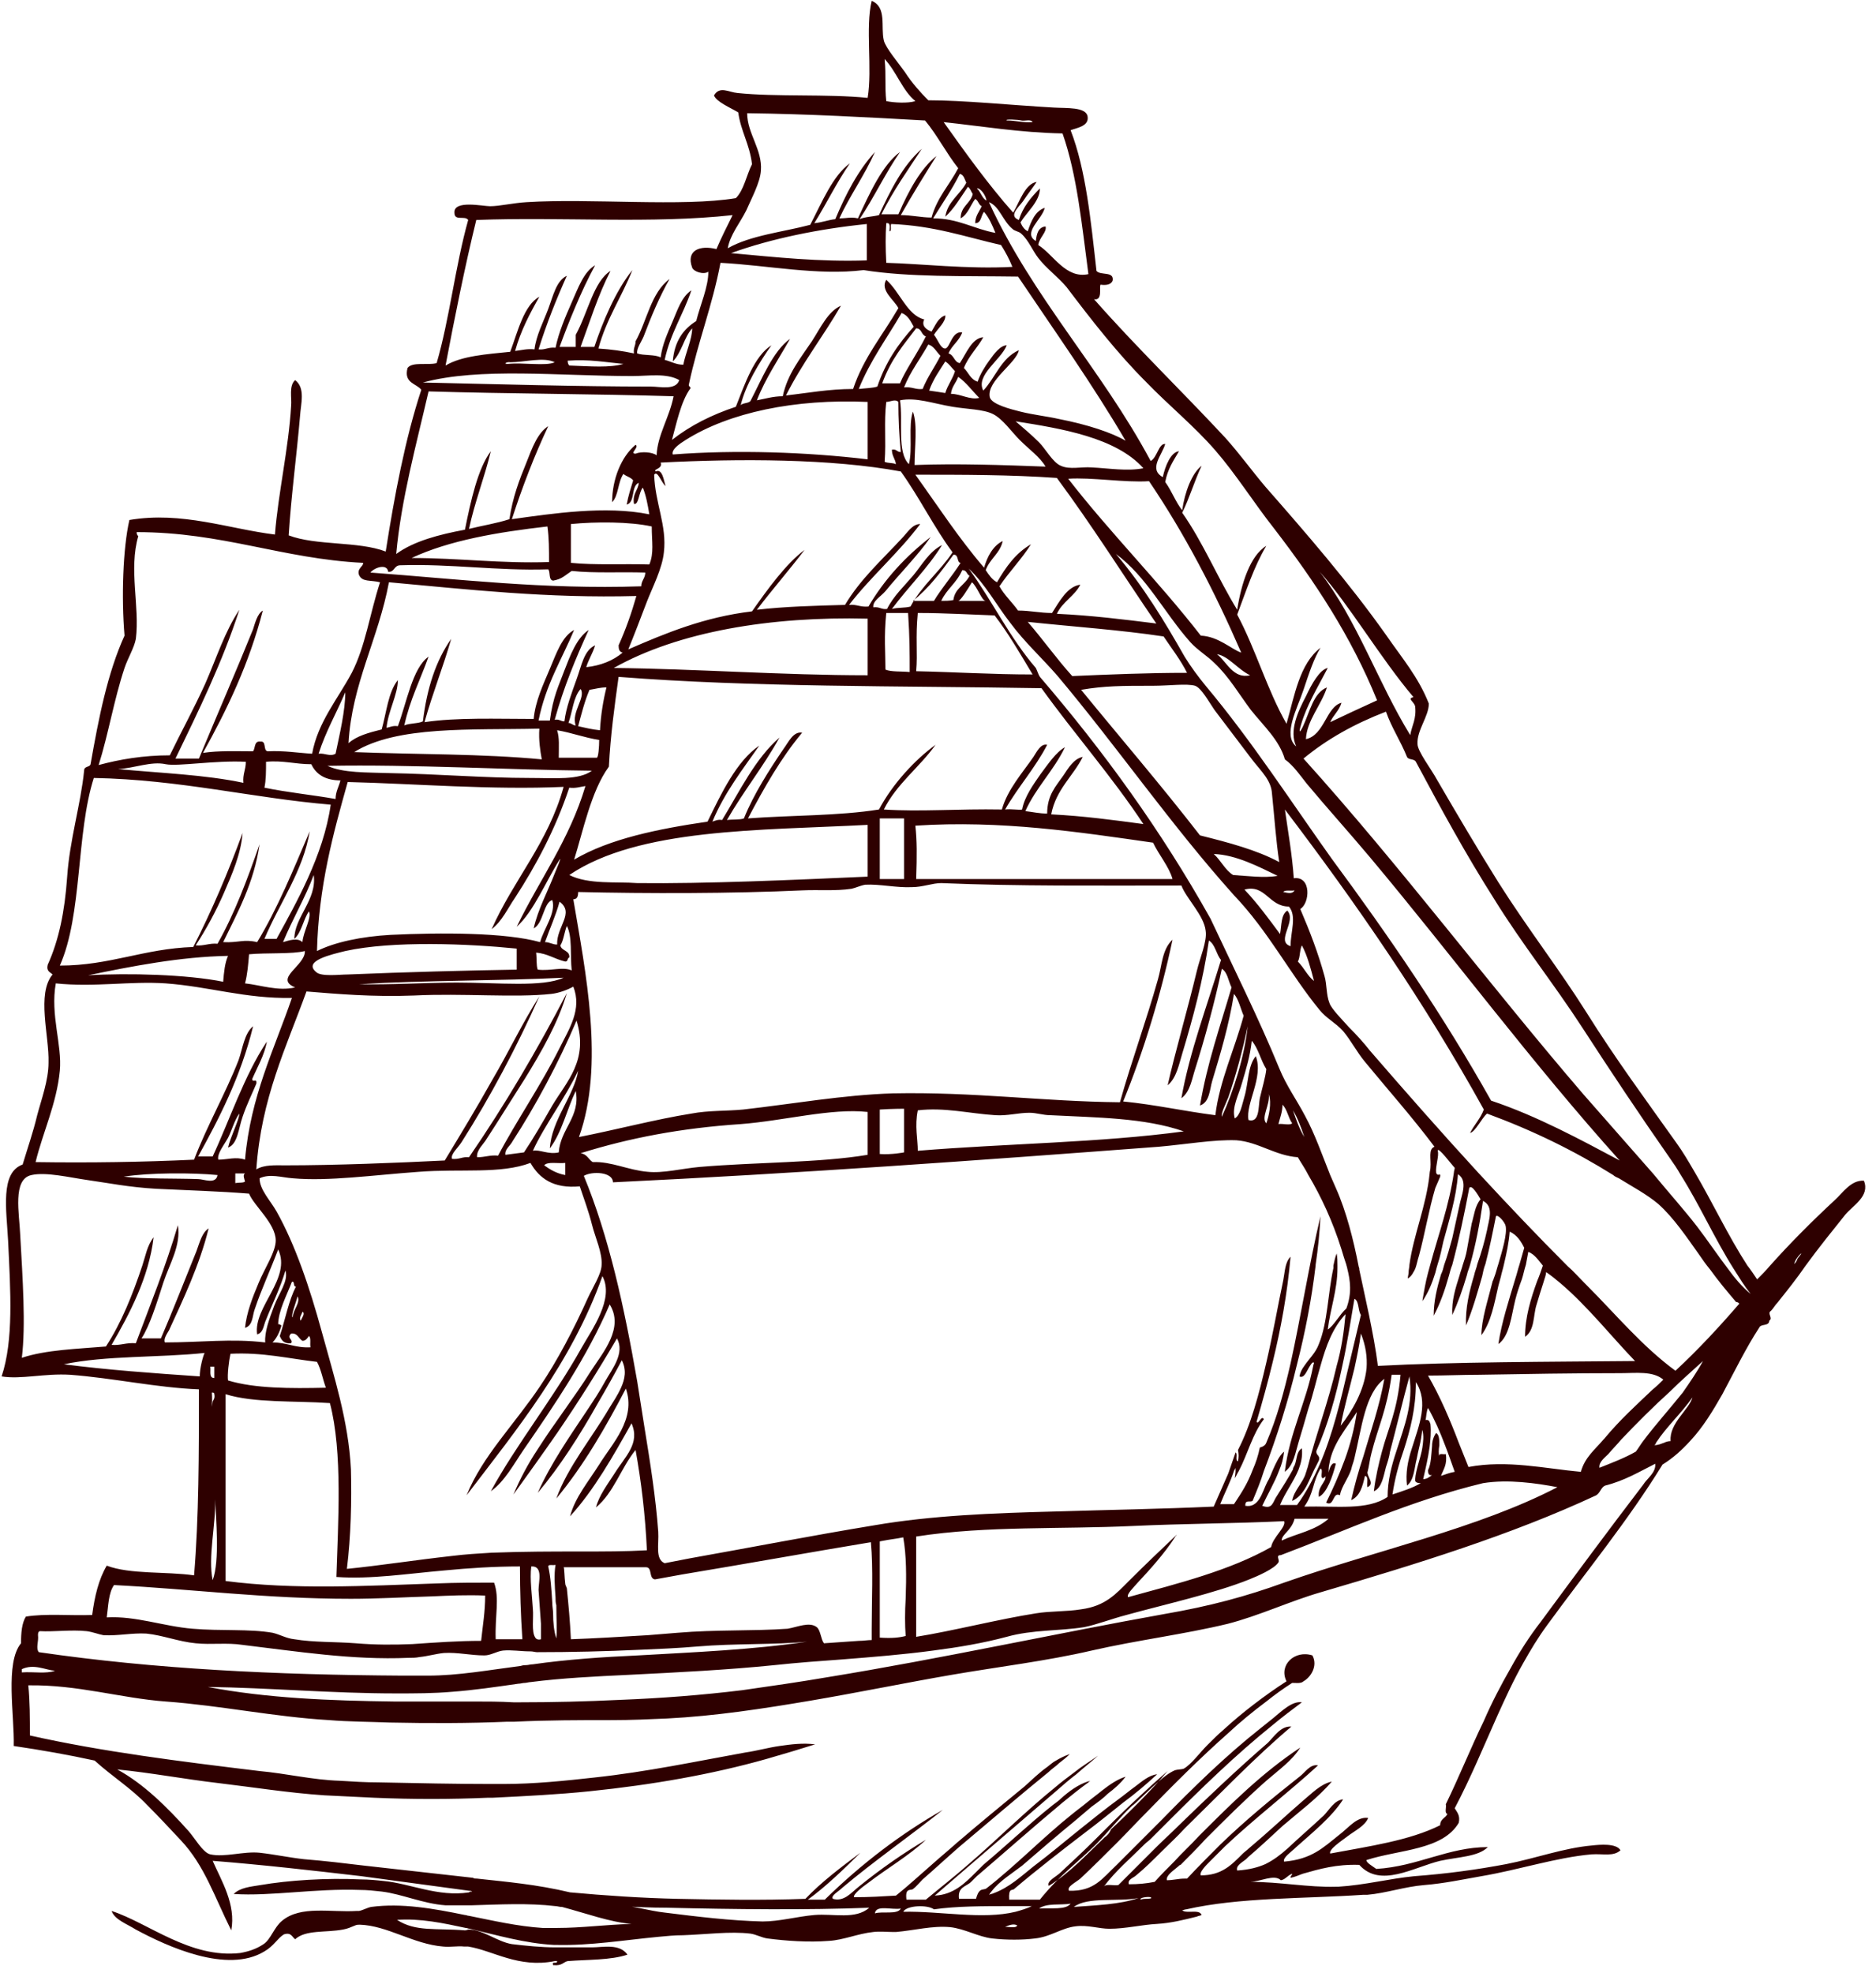 <?xml version="1.0" encoding="utf-8"?>
<!-- Generator: Adobe Illustrator 21.1.0, SVG Export Plug-In . SVG Version: 6.00 Build 0)  -->
<svg version="1.1" id="Layer_1" xmlns="http://www.w3.org/2000/svg" xmlns:xlink="http://www.w3.org/1999/xlink" x="0px" y="0px"
	 viewBox="0 0 232 244" style="enable-background:new 0 0 232 244;" xml:space="preserve">
<style type="text/css">
	.st0{fill:#2E0000;}
</style>
<path class="st0" d="M54.8,240.7c0.9,0.1,1.8-0.1,2.6,0c0.1,0,0.3,0,0.4,0c0,0,0.1,0,0.1,0c3.1,0.5,6.2,2.7,10.7,1.8
	c0.1,0,0.2,0,0.3,0c0,0.2-0.1,0.2-0.3,0.2c-0.2,0-0.3,0-0.2,0.3c0,0,0.1,0,0.1,0c1,0.1,1.2-0.4,1.7-0.5c2.5-0.2,5.3-0.1,7.4-0.8
	c-1-1.4-3-0.9-4.4-0.9c-1.4,0-2.9,0-4.5,0c-1.8,0-3.7-0.2-5.4-0.4c-1.8-0.3-3.6-1.8-5.3-1.8c0,0,0,0,0,0c-0.2,0-0.3,0.1-0.5,0.1
	c-3.6-0.3-6.1,0.2-8.4-1.3c2.9-0.2,5.7,0.4,8.5,1c0.2,0,0.3,0.1,0.5,0.1c3.4,0.8,6.8,1.8,10.4,2c0.1,0,0.2,0,0.3,0
	c4.2,0.1,8.4-0.6,12.6-1c1-0.1,2.1-0.2,3.1-0.2c2.8-0.1,5.8-0.5,8.3-0.2c0.7,0.1,1.4,0.5,2.1,0.6c2.3,0.3,5.1,0.5,7.6,0.3
	c1.8-0.1,3.6-0.9,5.5-1.1c0.8-0.1,1.7,0,2.5,0c0.1,0,0.2,0,0.3,0c2.3-0.2,4.5-0.8,6.7-0.6c1.8,0.2,3.5,1.2,5.2,1.4
	c1.8,0.2,3.7,0.2,5.3,0c0,0,0,0,0,0c1.9-0.2,3.3-1.3,5-1.5c1.5-0.2,2.9,0.3,4.2,0.3c2,0,4-0.5,5.9-0.6c1.7-0.1,3.3-0.5,4.9-0.9
	c0.2-0.1,0.4-0.1,0.6-0.2c-0.2-0.5-0.8-0.4-1.5-0.4c-0.4,0-0.7,0-0.9-0.2c0.2,0,0.3-0.1,0.5-0.1c6.6-1.5,14.5-1.3,21.9-1.8
	c0.2,0,0.3,0,0.5,0c2.3-0.2,4.6-1,7-1.2c2.5-0.2,4.8-0.7,7.1-1.1c4.7-0.8,9.2-2.3,13.6-2.7c1.5-0.1,2.7,0.3,3.6-0.5
	c-0.5-0.9-2.6-0.7-3.5-0.6c-3.5,0.3-7,1.6-10.6,2.3c-3.7,0.7-7.4,1.2-11.4,1.5c-3.1,0.3-6.1,1.1-9.4,1.3c-0.1,0-0.2,0-0.3,0
	c-3.4,0.1-6.9-0.6-10.6-0.6c1.2,0,3-1,3.8-0.2c0.6-0.1,0.8-0.6,1.4-0.8c0,0.2-0.2,0.2-0.2,0.5c0.5-0.1,1-0.3,1.5-0.5
	c2.1-0.6,4.2-1.2,7-1.1c2.6,2.9,6.7,0.3,10-0.5c2.3-0.5,4.7-0.5,5.9-1.7c-4.9,0-8.7,2.4-13.8,2.7c-0.4-0.3-1.3-0.8-1.2-1.1
	c4-1.3,9.4-1.2,11.4-4.6c0.2-0.9-0.2-1.3-0.5-1.8c2-3.8,3.6-7.7,5.3-11.5c1-2.2,2-4.4,3.2-6.5c0.9-1.6,1.8-3.1,2.9-4.6
	c4.8-6.6,10-12.9,14.3-19.9c1.3-0.8,2.4-1.8,3.4-2.9c1.6-1.7,2.8-3.7,4-5.8c1.5-2.8,2.9-5.7,4.6-8.3c0.2-0.4,1.2-0.1,1.2-0.8
	c0.5-0.3-0.3-0.9,0.2-1.2c0.3-0.3,0.5-0.7,0.8-1c1.2-1.5,2.4-3,3.5-4.6c1.6-2.2,3.3-4.3,4.9-6.3c0.9-1.1,3.1-2.3,2.3-4.2
	c-1.6-0.1-2.6,1.5-3.6,2.4c-2.8,2.6-5.5,5.3-8,8.1c-0.5,0.6-1.1,1.2-1.6,1.7c-0.4-0.6-0.8-1.2-1.2-1.7c-2.4-3.7-4.3-7.8-6.6-11.7
	c-0.7-1.2-1.4-2.4-2.2-3.5c-3.7-5.2-7.6-10.5-11.1-16.1c-3.4-5.4-7.3-10.4-10.9-16.1c-2.5-4-5.1-8.4-7.6-12.7
	c-0.7-1.3-2.4-3.5-2.4-4.4c-0.1-1.7,1.4-3.4,1.4-5c-1.3-3.3-3.3-5.6-5.3-8.5c-4.6-6.5-9.9-12.6-14.9-18.3c-1.7-2-3.2-4.1-5-6.1
	c-5.4-5.8-11.1-11.3-16.2-17.1c1.1,0.2,0.6-1.5,0.8-1.8c0.7,0.1,1.3,0,1.5-0.5c0.2-1.2-1.5-0.6-2-1.2c-0.7-6.2-1.3-12.5-3.2-17.4
	c0.8-0.3,2.3-0.5,2.1-1.7c-0.2-1.2-2.6-1-4.2-1.1c-5.3-0.3-11.1-0.9-15.5-0.9c-0.9-0.9-2-2.1-2.9-3.5c-0.7-1-2.4-3-2.6-3.9
	c-0.4-1.7,0.4-4.1-1.5-4.9c-0.8,3.3,0.1,8.4-0.5,12c-5-0.5-11.3-0.1-16.1-0.6c-1.1-0.1-2.2-0.9-2.9,0.3c0.3,0.8,2,1.5,3,2.1
	c0.3,2.3,1.4,3.9,1.7,6.4c-0.7,1.4-1,3.2-2,4.2c-6.6,1.1-18,0-25.9,0.5c-1.7,0.1-3.3,0.5-4.5,0.5c-0.9,0-4.5-0.8-4.4,0.8
	c0,1.1,1.3,0.3,1.7,0.9c-1.6,5.7-2.3,12.2-3.9,17.7c-1.1,0.3-3-0.2-3.6,0.6c-0.5,1.9,1.1,1.9,1.7,2.7c-2,6.1-3.3,13-4.4,20
	c-3.4-1.3-8.6-0.7-12-2c0.3-4.8,1-10,1.4-14.7c0.1-1.6,0.7-3.5-0.6-4.5c-0.8,0.7-0.4,2.2-0.5,3.2c-0.3,5.2-1.6,10.8-2,15.9
	c-5.7-0.7-11.5-2.9-18-1.8c-0.8,3.5-1,9.6-0.6,14.3c-2.1,4.6-3.2,10.2-4.2,15.9c-0.1,0.4-0.8,0.2-0.8,0.8c-0.4,4.1-1.8,8.6-2.1,13.2
	c-0.3,4.2-1,7.7-2.4,10.8c-0.2,0.8,0.3,0.9,0.6,1.2c-2,2.4-0.4,7.6-0.5,10.9c0,2.2-0.9,4.6-1.4,6.5c-0.5,2.1-1.2,4.1-1.8,6.1
	c-2.8,1-2,5.6-1.8,9.4c0.3,6.3,0.7,12.3-0.8,16.8c2.4,0.4,5.3-0.4,8.5-0.2c5.3,0.4,10.7,1.6,15.9,1.8c0,7.9,0,15.8-0.6,23
	c-3.5-0.5-7.9-0.1-10.8-1.2c-1,1.7-1.5,3.8-1.8,6.1c-2.7,0.1-5.8-0.2-8.2,0.2c-0.5,0.8-0.6,2-0.6,3.3c-2,2.4-0.8,8.9-0.9,12.7
	c3.4,0.5,6.8,1.1,10,1.8c2.2,2,4.5,3.4,6.5,5.5c1.4,1.4,2.8,2.9,4.2,4.4c2.9,3.1,4.1,6.9,6.2,11.1c0.6-3.2-1.2-6.1-2.3-8.6
	c6.3,0.5,12.4,1.2,18.4,1.9c4.5,0.6,8.9,1.2,13.3,1.8c0.1,0,0.3,0,0.4,0.1c-0.2,0-0.3,0-0.4,0.1c-3.8,0.6-7.3-1.1-10.5-1.4
	c-0.9-0.1-1.9-0.2-2.9-0.2c-4.2-0.2-8.9,0.1-12.4,0.7c-1.2,0.2-2.5,0.3-3.3,1.1c4.6,0.3,10.1-0.7,15.6-0.5c0.9,0,1.8,0.1,2.7,0.2
	c2.5,0.3,5.1,1.5,7.9,1.7c0.9,0,1.8,0,2.7,0c0.2,0,0.3,0,0.5,0c3.5-0.1,7-0.3,10.4,0.1c0.2,0,0.5,0.1,0.7,0.1c0,0,0.1,0,0.1,0
	c3,0.8,6,1.9,8.6,2.1c-3.3,0.1-6.2,0.5-9.2,0.5c-0.6,0-1.2,0-1.8,0c-3.1-0.2-6.1-0.9-9.1-1.5c-0.2,0-0.3-0.1-0.5-0.1
	c-3.9-0.8-7.8-1.5-11.6-1c-0.5,0.1-1,0.4-1.5,0.5c-0.1,0-0.2,0-0.3,0c-3.2,0.2-6.9-0.7-9.2,1.2c-1,0.8-1.4,2.3-2.3,2.9
	c-0.9,0.6-1.8,0.9-2.9,1.1c-6.2,0.7-11.3-3.7-15.9-5.2c0.4,1.1,1.9,1.6,3,2.3c3.9,2.1,11.3,5.5,15.9,2.7c1.2-0.7,1.6-1.6,2.4-2.1
	c0.9-0.3,1,0.3,1.4,0.6c1.3-1.2,3.8-0.8,5.9-1.2c0.6-0.1,1-0.3,1.5-0.5c0.2-0.1,0.4-0.1,0.6-0.1C47.9,238.1,51.1,240.4,54.8,240.7z
	 M222.4,155.5c-0.2,0.2-0.1,0.4-0.5,0.8C222,155.5,223.4,154.3,222.4,155.5z M108.2,236.6c0.1-1.1,2.1-0.4,3.2-0.6
	C111,236.8,109.1,236.3,108.2,236.6z M111.7,236.4c0.4-0.8,3-0.9,3.8-0.3c2.8-0.4,6.1-0.4,9.4-0.4c0.9,0,1.8,0,2.7,0
	c-0.6,0.3-1.3,0.5-2,0.7C121.5,237.4,116.3,236.3,111.7,236.4z M124.3,238.3c0.3-0.2,1.1-0.5,1.5-0.2
	C125.6,238.5,124.7,238.2,124.3,238.3z M128.5,236c0.9-0.7,2.7-0.4,3.9-0.6C131.8,236.2,130,235.9,128.5,236z M136.6,227.2
	c-2.2,2.1-4.3,4.4-6.9,6c-0.3-0.6,0.9-1.1,1.5-1.7c1.4-1.3,2.9-2.7,4.3-4.1c1.5-1.5,3.1-3.1,4.7-4.6c1.4-1.3,2.8-2.6,4.2-3.8
	c-1.1,1.3-2.4,2.7-3.7,4c-1.1,1.1-2.2,2.2-3.3,3.2C137.2,226.7,136.9,227,136.6,227.2z M132.8,235.8c1.7-1.3,5.5-0.6,8-1.1
	C138.5,235.5,135.5,235.6,132.8,235.8z M141.1,234.9c-0.3-0.2,0.7-0.4,1.2-0.3C142.7,234.9,141.3,234.7,141.1,234.9z M206.6,178.2
	c-0.3,0-0.6,0.1-0.8,0.2c-0.3,0.1-0.7,0.3-1.2,0.3c0.1-0.1,0.2-0.2,0.2-0.3c1.3-2,3.1-3.6,4.5-5.6
	C208.9,174.3,206.4,176,206.6,178.2z M203.2,178.2c-0.3,0.4-0.6,0.9-0.9,1.3c-1.4,0.8-3,1.4-4.5,2c-0.1-0.7,0.6-1.2,1.1-1.7
	c0.5-0.6,1.1-1.2,1.6-1.8c1.9-2,4-4.1,6.1-6c1.3-1.3,2.7-2.5,4-3.7c-0.7,1.3-1.6,2.6-2.5,3.9C206.5,174.2,204.7,176.2,203.2,178.2z
	 M58.6,210.4c-3.3,0-6.6,0-9.9,0c-7.8-0.1-15.7-0.4-23-1.8c7.6,0.1,15.3,0.8,23.3,0.8c2.3,0,4.6,0,6.9-0.2c2.7-0.2,5.4-0.6,8.2-1
	c0.3,0,0.5-0.1,0.8-0.1c0.2,0,0.5-0.1,0.7-0.1c3.9-0.5,8-0.7,12.2-0.9c6-0.3,12.1-0.6,18-1.2c2.8-0.3,5.5-0.5,8.3-0.7
	c3.8-0.3,7.6-0.6,11.3-1.1c3.1-0.4,6.1-0.9,9.1-1.7c3.2-0.9,6.5-0.7,9.6-1.2c1.5-0.3,3.3-1,5.2-1.5c4.7-1.3,11-2.7,15.2-4.4
	c1-0.4,3.1-1.3,3.6-2.1c0.2-0.3-0.4-0.9,0.3-0.9c8.2-3.1,15.9-6.7,25-8.9c3.1-0.5,6.6,0,9.2,0.5c-9.8,5.1-22.4,7.8-33.8,11.8
	c-4.7,1.7-9.1,2.9-14.9,3.9c-13.4,2.4-27.5,5.5-41.6,7.8c-3.5,0.6-7,1.1-10.5,1.6c-4.9,0.6-10,1-15.2,1.2c-4.1,0.2-8.3,0.3-12.4,0.3
	c-0.2,0-0.5,0-0.7,0C61.8,210.4,60.2,210.4,58.6,210.4z M68.8,202.6c-0.3-0.9-0.4-2-0.4-3.1c0-0.4-0.1-0.8-0.1-1.3
	c-0.1-1.6-0.2-3.2-0.5-4.5c0-0.3,0.6-0.1,0.9-0.2c-0.2,1.2-0.1,2.6,0,4c0,0.3,0,0.7,0.1,1C68.8,200.1,68.9,201.5,68.8,202.6z
	 M65.9,199c-0.1-1.8-0.4-3.7-0.2-5.3c1.5-0.1,0.9,1.9,0.9,2.9c0.1,1.3,0.2,2.9,0.3,4.2c0,0.7,0,1.4,0,1.9c-0.3,0.1-0.6,0-0.7-0.2
	C65.7,201.8,66,200,65.9,199z M61.1,195.7c-2.3,0-4.7,0-7.1,0.1c-8.8,0.3-17.6,0.8-26.1-0.3c0-7.2,0-15.4,0-23.1
	c3.5,1.1,8.5,0.8,12.9,1.1c1.6,6.1,1,14.9,0.8,21.5c4.3,0.3,8.7-0.4,13.3-0.8c3.1-0.3,6.2-0.5,9.4-0.5c0,3.1,0.1,6,0.3,9
	c-1.1,0-2.2,0-3.3,0C61.2,199.8,61.8,197.6,61.1,195.7z M34.4,163.8c0-1.7,1.1-3.7,1.7-5.3c0.4-0.1,0.1,0.6,0.5,0.6
	c-0.9,1.7-1.3,4-2,6.1c0.2,0.5,0.5,1,1.4,0.9c0.3-0.5-0.6-0.6,0-1.2c0.8-0.1,0.9,0.6,1.4,0.9c0.4,0,0.6-0.3,0.8-0.6
	c0.3,0.2,0.1,1,0.2,1.4c-1.9,0.1-2.9-0.6-4.7-0.6c0.5-0.5,0.9-1.3,1.1-2.1C34.5,163.7,34.4,163.7,34.4,163.8z M36.8,160.3
	c0.4,0.8-0.6,1.7-0.6,2.6C35.9,162.8,36.6,161.1,36.8,160.3z M37.4,162.2c0.4,0.2-0.1,0.8-0.2,1.1C36.9,163,37.4,162.4,37.4,162.2z
	 M39.2,168.4c0.5,0.9,0.7,2.1,1.1,3.2c-4.4,0.1-8.8,0.1-12.1-0.9c-0.1-0.7,0.1-2.4,0.3-3.3C32.5,167.2,35.7,168,39.2,168.4z
	 M60.8,192c-1.7,0.1-3.3,0.2-4.9,0.4c-4.5,0.5-9,1.2-13,1.6c0.5-4.1,0.6-8.4,0.5-12.3c-0.3-6-2.1-11.5-3.6-17
	c-1.5-5.5-3.3-10.8-5.6-14.9c-0.8-1.4-2.1-2.7-2.1-4.1c1.3-0.6,2.7-0.1,4.1,0c4.4,0.4,10-0.4,15.6-0.8c5.2-0.4,10.1,0.3,13.8-1.1
	c1.1,1.9,2.8,3.2,6.1,2.9c0.5,1.5,1.1,3.1,1.5,4.7c0.4,1.6,1.3,3.5,1.2,5c0,1.1-1.1,2.8-1.7,4.1c-1.7,3.8-3.8,7.8-5.9,10.9
	c-3.3,4.9-7.1,8.6-9.1,13.5c6.1-8,13-16.4,16.8-27.1c1.5,2.8-1.3,6.6-2.6,8.9c-3.4,6.1-8.1,12-11.2,17.7c1.7-1.2,2.8-3.3,4.1-5.2
	c3.8-5.5,7.8-11.4,10.6-17.9c1.8,2.9-0.8,5.9-2.3,8.2c-2,3.2-4.5,6.4-6.6,9.7c-1.2,1.8-2.2,3.7-3,5.6c1.8-2.5,3.6-5,5.4-7.6
	c2.6-3.8,5-7.6,7.4-11.7c1,1.8-0.6,3.8-1.4,5.2c-0.7,1.3-1.5,2.5-2.3,3.7c-2.2,3.3-4.5,6.6-6.1,10.2c2.7-3.2,5.2-7.1,7.5-11.2
	c1-1.7,2-3.5,2.9-5.2c0.6,1.2,0.4,2.3-0.1,3.4c-0.4,0.9-1,1.8-1.5,2.6c-2.1,3.6-5.1,7.2-6.5,11.1c3.4-4.1,6.1-8.8,8.6-13.6
	c1.3,3.8-1.7,6.8-3.3,9.4c-1.4,2.2-3,4.1-3.6,6.4c3-3.3,5.3-7.4,7.6-11.5c1.1,2.5-0.8,4.1-2.1,6.2c-0.9,1.4-1.9,2.7-2.3,4.2
	c2.2-1.8,3.1-4.9,4.9-7.1c0.7,3.9,1.2,8,1.4,12.4C74.8,192,68.9,191.7,60.8,192z M38.2,112.7c0.4,0.7-0.7,2.5-0.8,3.8
	c-0.6-0.6-1.7-0.2-2.4,0c1.2-2.9,2.7-5.4,3.8-8.3c0.4,3.1-2.4,5.2-2.4,7.9C37.3,115.3,37.5,113.7,38.2,112.7z M37.7,117.6
	c0.1,1.8-3.9,3.4-1.2,4.5c-2.1,0.5-4.3-0.3-6.2-0.5c0.3-1.1,0.4-2.4,0.5-3.6C32.9,117.8,36.2,118,37.7,117.6z M37.9,122.6
	c3.7,0.3,8.2,0.7,13.3,0.5c6-0.3,12.5,0.3,17-0.2c0.9-0.1,2-0.5,2.7-0.9c1.1,2.8-0.5,5.2-1.7,7.6c-2.3,4.6-5.4,9.1-7.6,13.3
	c-1-0.1-1.6,0.2-2.6,0.2c-0.1-0.9,0.8-1.6,1.2-2.3c1.5-2.3,3.1-4.9,4.7-7.4c2.1-3.4,4.1-6.9,5.2-10.6c-3.7,7.1-7.7,13.9-12.1,20.3
	c-0.8-0.1-1.2,0.3-2.1,0.2c-0.2-0.6,0.7-1.3,1.2-2.1c3.5-5.5,6.8-11.7,9.6-18c-2.1,3.3-3.8,6.9-5.8,10.3c-1.9,3.4-3.9,6.7-5.9,10
	c-6,0.3-13.6,0.6-19.7,0.6c-1.3,0-2.6-0.1-3.6,0.5C32.3,135.8,35.4,129.5,37.9,122.6z M70.6,64.8c3.1-0.3,7.3-0.3,10,0.3
	c0,1.9,0.3,3.3-0.3,4.7c-3.2-0.1-6.7,0.1-9.7-0.2C70.6,68.1,70.6,65.9,70.6,64.8z M82.1,68.3c0.4-3.3-1.1-6.1-1.2-9.6
	c0.4-0.6,0.9,1,1.4,1.4c-0.2-0.7-0.4-2.2-1.2-1.8C80.7,58,82,58,81.7,57.2c9.7-0.5,21.1-0.5,29.7,1.1c2.3,3.2,4.1,6.9,6.4,10
	c-1.6,2.4-3.8,4.1-5.2,6.7c-0.7,0.2-1.6,0.1-2.3,0.3c2-2.7,4.4-5,6.2-7.9c-1.6,0.8-2.5,2.5-3.6,3.8c-1.1,1.3-2.4,2.5-3.2,4.1
	c-0.7,0.1-0.9-0.3-1.7-0.2c-0.1-0.8,0.9-1.3,1.5-2c1.7-2.1,4-4.4,5.6-6.7c-3.1,2.4-5.7,5.2-7.7,8.6c-1,0.1-1.5-0.3-2.4-0.2
	c2.7-3.5,6.1-6.4,8.8-10c-1,0-1.6,1.1-2.3,1.8c-2.3,2.5-5.1,5-7,8.2c-3.7,0.1-7.5,0.2-10.9,0.6c1.9-2.5,4-4.9,5.9-7.4
	c-2.3,1.7-4.6,4.9-6.5,7.6c-5.9,0.7-10.7,2.7-15.3,4.7c0.7-1.7,1.5-3.8,2.3-5.9C80.7,72.6,81.9,70.3,82.1,68.3z M85.2,47.5
	c1.1-5.2,2.9-9.7,3.9-15c5.8,0.3,12,1.6,17.7,0.9c5.7,0.9,12.3,0.7,19.1,0.8c4.5,6.7,9.2,13.3,13.3,20.3c-1.7-1-4.7-2-8.3-2.7
	c-1.3-0.3-3.1-0.5-4.7-0.9c-1.2-0.3-3.6-0.9-3.8-1.8c-0.4-2,3.3-4.2,3.6-5.8c-2.2,1-2.9,3.4-4.4,5c-1-1.9,2.2-3.8,2.9-5.6
	c-0.8,0-1.6,1.1-2.1,1.8c-0.6,0.8-1.2,1.8-1.5,2.7c-0.9-0.3-1.1-1.1-1.7-1.7c0.6-1.5,1.7-2.5,2.4-3.8c-1.4,0.1-2.1,2-2.9,3.2
	c-0.7-0.1-0.7-1-1.4-1.2c0.4-1,1.3-1.5,1.7-2.6c-1.3-0.2-1.5,1.9-2.1,2c-0.6,0-0.9-1.1-1.4-1.7c0.4-0.7,1.5-1.6,1.4-2.4
	c-0.9,0.3-1.2,1.2-1.7,2c-0.6-0.2-1.3-0.7-0.9-1.5c-2.1-0.5-3-3.4-4.7-4.9c-0.8,1.3,1,2.5,1.5,3.5c-1.9,3.3-4.3,6.1-5.6,10
	c-3,0-5.6,0.5-8.3,0.8c2-4,4.6-7.3,6.8-11.1c-1.6,0.7-2.5,2.7-3.6,4.4c-1.4,2.1-3,4-3.6,6.8c-1.2,0-2.1,0.3-3.2,0.5
	c1.1-2.8,2.7-5.1,4.1-7.6c-2.1,1.5-3.5,5-4.9,7.7c-0.3,0.3-0.9,0.2-1.2,0.5c0.6-2.5,2.3-5.3,3.8-7.4c-2.1,1.3-3.3,4.8-4.4,7.6
	c-3,1-5.6,2.3-7.9,4.1c0.5-1.8,1.1-4.8,2.3-6.4C85.4,47.8,85.1,47.8,85.2,47.5z M90.4,31.3c5-1.8,10.9-3,16.8-3.6c0,1.5,0,3,0,4.5
	C101.3,32.4,95.9,31.8,90.4,31.3z M110,28.6c0.3,0,0.1-0.6,0.2-0.9c5.3,0.2,9.2,1.6,13.6,2.6c0.5,0.8,1,1.7,1.4,2.7
	c-5.5,0.3-11.5-0.4-15.6-0.5c-0.1-2-0.1-3.3,0-4.9C110.2,27.5,110,28.2,110,28.6z M119.7,23.1c0.3,0.2,0.4,0.6,0.6,0.9
	c-0.3,1.2-1.5,1.5-1.5,3c0.9-0.5,1.2-1.6,1.8-2.4c0.4,0.2,0.4,0.7,0.8,0.9c-0.3,0.7-0.8,1.2-0.8,2.1c0.8,0,0.7-1,1.1-1.4
	c0.6,0.7,1,1.6,1.4,2.6c-2.7-0.5-4.6-1.8-7.7-1.8c1.1-1.8,2.3-3.5,3.3-5.5c0.5,0.1,0.6,0.7,0.8,1.1c-0.8,1.5-2.3,2.3-2.6,4.2
	C118,25.8,118.8,24.4,119.7,23.1z M120.8,23.3c0.4-0.1,1.1,0.8,1.2,1.5C121.4,24.5,121.3,23.7,120.8,23.3z M163.2,124.9
	c0.8,1,2,1.6,2.9,2.6c1,1.2,1.7,2.6,2.7,3.8c2.8,3.4,5.9,6.9,8.6,10.5c-0.8,0.3-0.4,1.5-0.5,2.6c0,0.2-0.1,0.5-0.1,0.7
	c-0.4,4-2,7.6-2.5,11.3c0,0.3-0.1,0.6-0.1,0.9c0,0.3-0.1,0.5-0.1,0.8c0.3-0.2,0.5-0.4,0.7-0.8c0.2-0.3,0.3-0.6,0.4-1
	c0.1-0.4,0.2-0.8,0.3-1.1c0.7-2.6,1.2-5.6,2-8.3c0.1-0.2,0.6-1.4,0.6-1.4c0.1-0.6-0.3,0.1-0.5-0.5c0,0,0,0,0,0
	c-0.1-0.8,0.4-2.1,0.2-2.7c0-0.6,1.7,1.7,2.1,2.1c0,0.2-0.1,0.4-0.1,0.6c-0.6,4.1-1.9,7.6-2.9,11.3c-0.1,0.4-0.2,0.7-0.3,1.1
	c-0.3,1.1-0.5,2.3-0.7,3.5c0.7-1,1.2-2.2,1.6-3.5c0.1-0.4,0.2-0.8,0.3-1.1c0.3-0.9,0.5-1.9,0.7-2.8c0.7-2.6,1.6-5.4,1.8-8.3
	c1.3,0.8,0.4,2.7,0.2,3.8c-0.3,1.3-0.6,2.8-0.9,4.1c-0.3,1.1-0.6,2.2-1,3.3c-0.1,0.4-0.2,0.8-0.4,1.2c-0.5,1.7-0.9,3.3-0.9,5.1
	c0.8-1.5,1.4-3.2,1.9-5c0.1-0.4,0.2-0.8,0.4-1.3c0.8-3,1.5-6.3,2.1-9.5c0.3-0.5,1.1,0.9,1.4,1.4c-0.7,0.8-0.8,2-1.1,3
	c-0.2,1.1-0.4,2.2-0.6,3.3c-0.1,0.6-0.3,1.2-0.5,1.8c-0.1,0.4-0.3,0.9-0.4,1.3c-0.5,1.6-1,3.1-0.9,4.9c0.7-1.5,1.3-3.2,1.8-4.9
	c0.1-0.5,0.3-0.9,0.4-1.3c0.7-2.5,1.2-5.1,1.6-7.9c1.4,0.7,0.7,2.4,0.5,3.6c-0.3,1.4-0.7,2.8-1.2,4.2c-0.1,0.5-0.3,0.9-0.4,1.4
	c-0.6,2-1.1,4.1-1,6.2c0.8-1.9,1.4-4,2-6.1c0.1-0.5,0.2-1,0.4-1.5c0.5-1.9,0.9-3.9,1.3-5.9c0.2-0.3,1.1,0.7,1.2,1.2
	c0.2,1-0.4,3-0.9,4.7c-0.2,0.6-0.3,1.1-0.5,1.6c-0.1,0.2-0.1,0.4-0.2,0.5c-0.6,2.4-1.4,4.8-1.4,6.7c1.2-1.6,1.6-3.9,2.1-6.1
	c0.1-0.4,0.2-0.7,0.3-1.1c0.1-0.5,0.3-1.1,0.4-1.6c0.3-1.3,0.6-2.6,0.7-4c0.9,0.4,1.4,1.2,1.8,2c-0.2,0.7-0.4,1.4-0.6,2.1
	c-0.2,0.6-0.3,1.1-0.5,1.7c-0.8,2.7-1.7,5.4-2.1,8.1c1.4-1,1.6-3.5,2.1-5.5c0.2-0.8,0.5-1.7,0.8-2.5c0.2-0.6,0.3-1.2,0.5-1.8
	c0.1-0.5,0.2-1.1,0.3-1.6c0.8,0.3,1.3,1.1,1.8,1.7c0,0,0,0,0,0c-0.2,0.6-0.4,1.2-0.7,1.9c-0.8,2.2-1.5,4.5-1.5,6.9
	c1.2-0.8,1-2.6,1.4-3.9c0.3-1,0.6-2,0.9-2.9c0.1-0.4,0.3-0.8,0.3-1.2c0.6,0.4,1.2,0.9,1.8,1.4c3.3,2.8,6.4,6.7,9.2,9.6
	c-10.7,0.1-22.5,0.1-31.8,0.6c-0.5-4-1.7-9-2.3-11.9c0,0,0-0.1,0-0.1c0-0.1-0.1-0.3-0.1-0.4c-0.6-3.1-1.5-6.7-2.8-9.6
	c-0.2-0.5-0.5-1.1-0.7-1.6c-1-2.5-1.9-5.1-3.1-7.3c-1.1-2.1-2.3-3.7-3.2-5.9c-2.5-6.1-5.6-12.3-8.5-18.5
	c-6.1-10.9-13.2-20.7-21.1-29.9c-0.2-0.3-0.3-0.7-0.5-1.1c-3.2-3.7-5.4-8.3-8.3-12.3c2.1,2,3.4,4.5,5.2,6.8c1.7,2.3,3.9,4.3,5.8,6.5
	c7.4,8.8,14,18.4,21.8,27.1C156.9,115.2,159.5,120.4,163.2,124.9z M160.5,118.9c0.3-0.5,0.2-1.4,0.5-2c0.7,1.3,1.1,2.9,1.5,4.4
	C161.7,120.7,161.3,119.7,160.5,118.9z M179.9,182c-0.6,0.1-1.1,0.3-1.7,0.5c0.3-0.8,0.8-1.4,0.6-2.7c-0.3,0.1-0.9-0.2-0.8,0.3
	c-0.1-0.3-0.1-0.8,0-1.4c0-0.6,0-1.3-0.4-1.5c-0.3,0.4-0.5,1-0.5,1.6c-0.1,1-0.1,2.2-0.5,3c0,0.4,0.1,0.7,0.5,0.6
	c-0.3,0.2-0.6,0.5-1.1,0.5c0.3-1.3,0.6-2.6,0.8-4c0.1-0.9,0.2-1.8,0.1-2.8c-0.1-0.2-0.1-0.6-0.6-0.5c0.1-0.5,0.1-1.1,0.3-1.5
	c0.8,1.4,1.5,3,2.1,4.6C179.1,179.7,179.5,180.9,179.9,182z M175.7,183.4c-1,0.6-2.3,1-3.5,1.4c0.3-2,0.8-3.8,1.4-5.5
	c0.8-2.5,1.5-5.1,1.5-8.4c1.6,2.5,0.4,5.3-0.5,8.2c-0.5,1.5-0.8,3.1-0.6,4.6c0.9-0.7,0.9-2.2,1.2-3.3c0.1-0.5,0.2-1,0.3-1.4
	c0.2-0.8,0.3-1.5,0.4-2.2c0.2,0.8,0.1,1.5,0,2.2c-0.2,1.3-0.8,2.6-0.9,4C175,183.3,175.3,183.4,175.7,183.4z M139.6,195.5
	c-1.6,1.6-2.9,3.1-5.9,3.5c-1.8,0.3-3.8,0.2-5.6,0.5c-4.5,0.7-10.4,2.2-14.8,2.9c0-1.8,0-3.7,0-5.5c0-2.3,0-4.6,0-6.9
	c4.5-0.7,9-0.9,13.4-1c4.4-0.1,9-0.1,13.3-0.3c6.4-0.3,12.5-0.3,18.8-0.6c0.3,0.7-1.4,2-1.6,3.2c-5.1,2.9-11.5,4.5-17.7,6.2
	c-0.2-0.4,0.7-1.2,1.2-1.8c1.5-1.6,3.3-3.6,4.6-5.6c0-0.1,0.2-0.2,0.2-0.3C143.5,191.7,141.7,193.4,139.6,195.5z M112,202.3
	c-0.8,0.2-1.7,0.3-3.2,0.2c0-0.8,0-1.7,0-2.5c0-3.1,0-6.3,0-9.4c1.5-0.3,2-0.3,2.9-0.5c0.4,2.2,0.4,4.9,0.3,7.6
	C111.9,199.3,111.9,200.9,112,202.3z M81.4,189.4c-0.3-4.2-1-8.6-1.7-12.9c-0.3-1.9-0.6-3.8-0.9-5.7c-1.6-9.2-3.5-17.9-6.6-25.4
	c1-0.6,3.6-0.5,3.6,0.8c22.9-1.1,45-2.7,67.5-4.4c3.4-0.3,6.8-0.9,9.6-0.8c2.7,0.2,4.8,1.9,7.6,2.1c0.4,0.7,0.9,1.4,1.3,2.2
	c1.6,2.7,3,5.7,4.1,9.2c0.2,0.7,0.4,1.3,0.6,1.9c0,0.1,0.1,0.3,0.1,0.4c0.4,1.6,0.6,3.1-0.1,5c-0.8,0.7-1.6,2.2-2.3,2.6
	c0.3-2.5,1.2-4.9,1.2-7.6c0-0.1,0-0.2,0-0.3c0-0.5,0-1-0.1-1.5c-0.2,0.5-0.3,1-0.4,1.5c0,0.1,0,0.2,0,0.3c-0.7,3.2-0.7,6.7-1.8,9.4
	c-0.4,1.1-1.2,1.8-1.8,2.7c-0.3,0.4-0.5,0.8-0.6,1.3c0.6,0.3,0.9-0.7,1.3-1.3c0.2-0.3,0.3-0.5,0.5-0.4c0,0.1-0.1,0.3-0.1,0.4
	c-0.9,4.6-2.9,8.2-3.5,13c0,0,0,0,0,0.1c0,0,0,0,0.1-0.1c1-0.8,1.2-2.3,1.6-3.6c0.4-1.3,0.8-2.7,1.2-4.1c0.6-1.8,1-3.6,1.5-5.3
	c0.7-2.5,1.5-4.7,3.1-6.4c-0.2,2.2-0.5,4.3-1.1,6.4c-1,4.4-2.6,8.6-3.6,12.6c-0.1,0.2-0.1,0.4-0.2,0.6c-0.3,1.2-1.5,2.2-1.7,3.5
	c1.7-0.8,2.1-2.8,3-4.4c0.1-0.2,0.2-0.4,0.3-0.6c0.2-0.7-0.4-0.6-0.3-1.2c1.4-3.2,2.4-6.7,3.2-10.5c0.6-2.7,1-5.4,1.5-8.3
	c0.6,0.3,0.4,1.4,0.8,2c-0.5,2.1-1,4.2-1.5,6.3c-1,4.3-2,8.5-3.6,12.2c-0.8,1.8-1.7,3.5-2.8,5c-0.7,0-1.4,0-2.1,0
	c0.6-1.5,1.7-2.9,2.3-4.4c0.3-0.8,0.5-1.6,0.4-2.6c-0.7,0.4-0.6,1.4-0.9,2.1c-0.1,0.2-0.2,0.3-0.2,0.5c-0.6,1.1-1.3,2.2-2,3.3
	c-0.5,0.7-0.5,1.7-1.8,1.2c0.7-1.5,1.5-2.8,2.1-4.4c0.3-0.7,0.5-1.4,0.6-2.3c-0.6,0.5-1,1.4-1.4,2.3c-0.2,0.5-0.4,1-0.7,1.5
	c-0.6,1.2-1,3.2-2.7,2.9c0-0.8,0.5-0.4,0.9-0.6c0.5-1.2,1-2.4,1.4-3.7c1.6-4.2,3-8.6,4.1-13.2c1-3.9,1.8-8,2.3-12.2c0,0,0,0,0-0.1
	c0.3-2,0.5-4,0.6-6c-1.4,5.9-2.4,12.3-3.7,18.2c-0.8,3.5-1.7,6.8-3,9.8c-0.1,0.3-0.4,0.5-0.8,0.6c-0.2,1-0.5,1.9-0.9,2.8
	c-0.6,1.6-1.3,2.7-2.3,4.2c-0.6,0-1.1,0-1.7,0c0.6-1.5,1.2-2.6,1.7-4.1c0-0.1,0.1-0.1,0.1-0.2c0.1-0.3,0.1-0.1,0.1,0.2
	c0,0.3-0.1,0.8-0.1,0.9c0.2-0.3,0.3-0.6,0.5-0.9c1.1-2.1,1.7-4.6,3.1-6.4c-0.3-0.6-0.7,0.8-0.9,0.3c0.7-2.4,1.4-4.9,2-7.4
	c1-4.1,1.8-8.4,2.2-13c-0.7,0.7-0.7,1.9-0.9,2.9c-0.7,3.3-1.3,6.8-2.1,10.2c-0.9,3.9-1.9,7.7-3.5,10.8c0.1,0.6,0.1,0.8,0,1.4
	c-0.4-0.1,0-0.9-0.3-1.1c-0.3,0.9-0.6,1.7-0.9,2.6c-0.6,1.4-1.2,2.7-1.8,4.1c-6.5,0.3-13,0.4-19.4,0.6c-7.9,0.2-15.5,0.5-22.5,1.7
	c-7.9,1.3-15.6,2.8-22.9,4.1c-1,0.2-2.1,0.4-3.1,0.6C81,192.8,81.5,191,81.4,189.4z M70.9,111.2c0.5,0,0.6-0.4,0.6-0.9
	c8.5,0.2,19,0.2,27.7-0.2c2.1-0.1,4.1,0.1,6.1-0.2c0.5-0.1,1.1-0.4,1.7-0.5c1.8-0.1,3.9,0.4,5.8,0.3c1.3,0,2.5-0.5,3.6-0.5
	c9.5,0.4,19.3,0.3,29.7,0.3c0.6,1.6,2.8,3.7,3,5.6c0.2,1.3-0.7,3.3-1.1,5c-1.1,4.6-2.7,10.1-3.6,14.1c1.1-0.9,1.4-2.6,1.8-3.9
	c1.3-4.3,2.6-9.1,3.3-14c0.8,0.5,0.9,1.7,1.5,2.4c-1.7,5.6-3.9,11.4-4.9,17.1c1.1-0.8,1.3-2.4,1.7-3.6c1.2-3.8,2.4-8.2,3.3-12.4
	c0.7,0.4,0.8,1.5,1.2,2.3c-1.4,4.8-3,9.3-3.9,14.6c1.2-0.4,1.2-2,1.5-3c1-3.3,2.1-7,2.7-10.8c0.6,0.7,0.8,1.8,1.2,2.7
	c-1.1,4.1-3,8.1-3.5,12.3c-3.9-0.5-7.4-1.3-11.4-1.7c2.5-6.1,4.7-13.3,6.1-20c-1.3,1.2-1.3,3.2-1.8,4.9c-1.4,5-3.3,10.2-4.7,15.2
	c-9.7-0.1-17.9-1.3-28.1-1.1c-6.2,0.2-12.3,1.3-18.5,2c-2.1,0.2-4.3,0.1-6.4,0.5c-4.4,0.7-9.3,2-13.9,2.9
	C74.8,131.7,72.4,120.1,70.9,111.2z M71.2,134.9c0.6,3.2-1.9,4.7-2.1,7.6c-1.3,0.3-2.4-0.4-3.2-0.2c1.4-3.1,4-6.5,5.6-9.9
	c-0.5,3.1-3.3,6.1-3.5,9.6C69.5,140,70.1,137.2,71.2,134.9z M69.9,143.8c0,0.5,0,1,0,1.5c-1.1-0.2-1.9-0.7-2.6-1.2
	C67.7,143.6,69,143.9,69.9,143.8z M68.3,136.7c-1.2,2.1-2.3,4-3.5,5.8c-0.8,0.1-1.5,0.2-2.3,0.3c-0.1-0.7,0.6-1.1,0.9-1.7
	c2.8-4.3,5.7-9.7,7.9-14.9C72.8,131.1,70.1,133.7,68.3,136.7z M66.5,119.9c-0.2-0.5-0.1-1.4-0.2-2.1c1.4,0.1,2.3,0.8,3.6,1.1
	c0.4,0,0.2-0.4,0.5-0.5c0.1-0.9-1-0.8-1.1-1.5c0.4-0.6,0.5-1.7,0.8-2.4c0.7,1.3,0.4,3.6,0.6,5.5C69.6,119.5,68.1,120.1,66.5,119.9z
	 M69.7,120.9c-2.6,1.2-8.1,0.6-13.2,0.6c-4,0-8.3,0.3-12.1,0.2C52.7,121.2,61.7,121.3,69.7,120.9z M67.4,116.5
	c0.6-1.7,1.3-3.2,1.8-5c1.9,1.4-0.4,3.1-0.3,5.3C68.3,116.8,68,116.5,67.4,116.5z M70.4,108.2c8.6-5.8,23.5-5.5,36.9-6.2
	c0,2.1,0,4.2,0,6.4c-9,0.4-20.1,0.9-28.5,0.8C76.2,109,72.8,109.4,70.4,108.2z M68.9,90.3c1.8,0.3,3.3,0.9,5.2,1.2
	c0,0.8-0.1,2.2-0.3,2.2c-1.6,0-3.1,0-4.7,0C69.1,92.2,69.2,91.3,68.9,90.3z M71.2,89.7c-0.4,0-0.5-0.3-0.9-0.3
	c0.5-1.4,0.6-3.2,1.5-4.2C72.5,86.2,70.6,88.1,71.2,89.7z M72.9,85.3c0.7-0.1,1.3-0.3,2.1-0.3c-0.4,1.6-0.7,3.4-0.8,5.3
	c-1-0.1-1.8-0.3-2.7-0.5C71.9,88.3,72.3,86.7,72.9,85.3z M75.3,94.8c0.2-3.9,0.7-7.5,1.2-11.1c16.6,1.3,34.7,1.1,52.3,1.4
	c4.1,5.7,8.7,10.9,12.6,16.8c-3.7-0.5-7.4-1-11.4-1.2c0.6-3.1,2.7-4.7,3.9-7.1c-1.1,0.2-1.8,1.4-2.4,2.3c-0.9,1.3-2,2.4-2,4.7
	c-1,0-1.8-0.2-2.7-0.3c1.3-2.9,3.5-5,4.9-7.9c-1.1,0.6-2.1,2.1-3,3.3c-0.9,1.3-2,2.8-2.3,4.4c-0.3,0.1-1.4-0.1-2.1,0
	c1.6-2.8,3.7-5.1,5.2-8c-0.8-0.2-1.3,0.9-1.7,1.5c-1.3,1.9-3.2,4-3.9,6.5c-5.4-0.1-10.1,0.3-14.6,0c1.6-3.2,4.4-5.2,6.4-8
	c-2.5,1.8-5.3,4.8-7,8c-5,0.8-10.9,0.7-16.2,1.1c2-3.8,4.1-7.5,6.7-10.6c-1.1-0.2-1.7,1.2-2.3,2c-1.7,2.5-3.7,5.6-4.9,8.6
	c-0.5,0.2-1.4,0.1-2.1,0.2c2-3.5,4.5-6.6,6.5-10.2c-3,2.6-4.9,6.6-7.1,10.2c-0.5-0.1-0.9,0.1-1.2,0.2c1.5-3.6,3.7-6.4,5.8-9.4
	c-2.8,1.9-4.7,5.9-6.4,9.4c-6.1,0.9-12.1,2.1-16.5,4.7C72.1,102.8,73.1,97.8,75.3,94.8z M75.9,82.6c8-4.5,19.4-6.4,31.4-6.1
	c0,2.3,0,4.6,0,7C96.8,83.5,85.9,82.7,75.9,82.6z M109.6,75.8c0.9,0,1.8,0,2.7,0c0.2,3,0.2,4.9,0.2,7.3c-1-0.1-2.3,0-3-0.3
	C109.5,80.6,109.3,78.8,109.6,75.8z M112.9,50.9c-0.6,1.7,0,4.6-0.5,6.5c-1.5-1.5-0.7-5.3-1.1-7.9c2-0.4,4.1,0.4,6.5,0.8
	c1.8,0.3,3.8,0.3,5,0.9c1.2,0.6,2.3,2.2,3.3,3.2c1.2,1.2,2.5,2.1,3.2,3.3c-5.3-0.2-10.9-0.4-16.2-0.2
	C113.1,55.3,113.5,52.6,112.9,50.9z M110.8,57.4c-0.4-0.2-1-0.1-1.4-0.3c0.2-2.7-0.1-4.8,0.2-7.4c0.5,0,1.1-0.4,1.5,0
	c0,2.1,0.1,4.2,0.3,6.2c-0.5,0-0.5-0.4-1.1-0.3C110.3,56.4,110.7,56.7,110.8,57.4z M109.1,47.4c1.1-3,2.6-4.7,4.2-6.8
	c0.7,0,0.6,0.8,1.2,1c-1,2-2.6,4.3-3.2,5.8C110.6,47.4,109.9,47.4,109.1,47.4z M106.2,48.1c1.4-3.5,3.5-6.3,5.3-9.4
	c0.8,0.3,1.1,1,1.5,1.7c-1.9,2.1-3.5,4.4-4.5,7.4C107.9,48,107,48,106.2,48.1z M107.3,49.7c0,2.4,0,4.7,0,7.1
	c-7.5-0.9-16.3-1.2-24.1-0.6c-0.2-0.6,0.8-1.3,1.6-1.8C90.2,51,98.3,49.3,107.3,49.7z M116.9,48.6c-0.6-0.1-1.3-0.2-2-0.3
	c0.5-1.4,1.3-2.5,2-3.6c0.5,0.3,0.8,0.8,1.2,1.2C117.8,46.9,117.2,47.6,116.9,48.6z M118.5,46.6c1,0.7,1.7,1.7,2.6,2.6
	c-1.1,0.3-2.3-0.5-3.5-0.5C117.7,47.8,118.2,47.4,118.5,46.6z M114.1,48.1c-0.9,0.1-1.3-0.3-2.3-0.2c0.8-2,2-3.5,3-5.3
	c0.7,0.2,1,0.9,1.5,1.4C115.6,45.4,114.7,46.6,114.1,48.1z M130.7,59.1c4.3,5.8,8.2,12,12.3,18c-4-0.5-8-1-12.3-1.2
	c0.7-1.5,2.2-2.2,2.9-3.6c-1.6,0.2-2.6,2.1-3.5,3.5c-1.5,0-2.7-0.3-4.2-0.3c-0.7-1-1.7-1.9-2.3-3c1.2-1.8,2.7-3.3,3.9-5.2
	c-1.9,1.1-3.1,2.8-4.2,4.7c-0.6-0.3-1-0.9-1.4-1.5c0.5-1.4,1.8-2.1,2.1-3.6c-1.2,0.6-1.9,1.9-2.3,3.3c-3.1-3.6-5.7-7.6-8.5-11.5
	C119.1,58.7,125,58.7,130.7,59.1z M159.2,112.6c-0.8,0.5-0.7,1.8-0.9,2.9c-1.4-1.9-2.8-3.8-4.4-5.5c2.6-0.7,3,2.1,5.5,2.1
	c1,1.2,0.2,3.1,0.2,4.9C157.7,116.4,160.4,113.9,159.2,112.6z M152.5,108.2c-1-0.6-1.5-1.8-2.4-2.6c2.8,0.1,5.6,1.6,7.9,2.7
	C156.4,108.6,154.1,108.3,152.5,108.2z M148.4,103.3c-4.8-6.2-9.8-12-14.7-18c2.9-0.5,5.1-0.5,8.9-0.5c1.9,0,4.2-0.3,5.2,0
	c0.8,0.3,1.7,2,2.4,3c1.8,2.4,2.9,3.8,4.7,6.2c1.1,1.4,2.3,2.5,2.4,4.1c0.3,2.9,0.5,5.9,0.9,8.5C155.4,105.1,152,104.2,148.4,103.3z
	 M132.6,83.6c-1.9-2.1-3.6-4.5-5.5-6.7c5.7,0.6,11.5,1,16.8,1.8c1,1.5,2.1,2.9,2.9,4.5C141.9,83.2,137.2,83.4,132.6,83.6z
	 M113.5,75.8c0.1,0,0.2,0,0.3,0c2.8,0,6.4,0.2,9.2,0.3c1.7,2.2,3.2,4.8,4.7,7.3c-4.9,0-9.7-0.3-14.4-0.4
	C113.5,80.8,113.2,78.8,113.5,75.8z M116.4,74.3c0.7-1.5,1.9-2.2,2.6-3.8c0.6,0,0.5,0.5,0.9,0.7c-0.6,1.2-1.8,1.5-2,3
	C117.4,74.3,116.9,74.3,116.4,74.3z M118.5,74.3c0.3,0,1.2-1.5,1.7-2.3c0.7,0.6,1.2,2.3,1.7,2.3C120.7,74.3,119.6,74.3,118.5,74.3z
	 M118.8,69.6c-1.1,1.7-2.4,3.2-3.3,4.7c-0.9,0-1.7,0-2.6,0c1.9-1.5,3.5-3.6,5-5.7C118.6,68.5,118.3,69.6,118.8,69.6z M113.2,102.1
	c10.6-0.7,20.3,0.8,29.4,2.1c0.7,1.5,2,3,2.4,4.5c-10.6,0-21.1,0-31.7,0C113.4,105.7,113.4,104,113.2,102.1z M111.8,101.2
	c0,3,0,4.5,0,7.5c0,0-1.5,0-3,0c0-3,0-4.5,0-7.5C110.3,101.2,111.8,101.2,111.8,101.2z M156.9,135.3c0.4,1.1,0,2.8-0.3,3.6
	C155.9,138.2,157.1,136.6,156.9,135.3z M155.8,135.8c-0.2,1,0,3.1-1.4,2.7c-0.4-2,1.9-5.3,0.9-7.9c-1,1.2-0.9,3.3-1.4,5
	c-0.3,1-0.5,2.3-1.2,2.7c-0.4-1.4,0.5-2.9,0.9-4.4c0.5-1.7,1-3.3,1.2-5.2c0.8,0.9,1.1,2.4,1.8,3.5
	C156.5,133.2,156.1,134.5,155.8,135.8z M151.1,138.1c-0.1-0.5,0.4-1.4,0.8-2.4c0.9-2.6,1.8-5.9,2.4-8.8
	C153.9,130.6,152.6,134.8,151.1,138.1z M146.4,139.9c-10.3,1.4-22,1.5-32.9,2.4c0-1.4-0.4-3.1,0-5c3.3-0.4,6.4,0.4,9.6,0.6
	c1.5,0.1,2.8-0.3,4.2-0.3c0.9,0,1.7,0.3,2.6,0.3C135.6,138.2,141.5,138.2,146.4,139.9z M111.8,137.1c0,1.5,0,3.7,0,5.4
	c0,0-1.5,0.3-3,0.2c0-1.8,0-4.1,0-5.5C110.3,137.1,111.8,137.1,111.8,137.1z M91.6,139c5.3-0.4,11.2-2,15.7-1.5c0,1.8,0,3.5,0,5.3
	c-6,1-13.8,0.9-20.8,1.5c-2.2,0.2-4.5,0.8-6.4,0.6c-2.4-0.2-4.5-1.3-6.8-1.2c-0.5-0.3-0.7-1-1.5-1.1C77.9,140.7,84.2,139.5,91.6,139
	z M158.1,139c0.2-0.8,0.5-1.5,0.5-2.4c0.6,0.6,0.7,1.6,1.2,2.3C159.5,139.2,158.6,138.9,158.1,139z M159.9,137.3
	c0.6,1,1,2.1,1.4,3.3C160.7,139.6,160.3,138.5,159.9,137.3z M160.1,187.8c1.4,0,2.8,0,4.2,0c-1.7,1.5-3.9,1.8-5.8,2.7
	C158.5,189.7,159.7,189.3,160.1,187.8z M161.3,186.3c1.2-1.7,1-3,2-4.7c0.4,0.1-0.1,1.1,0.3,1.2c0.1-0.1,0.3-0.1,0.3-0.3
	c0.2,0.7-1,1.3-0.8,2.6c1-0.5,1.7-2.5,2.1-4.1c-0.5-0.3-0.8,0.6-0.9,1.1c0-0.4,0-0.7,0.1-1.1c0.4-2.5,2.2-4.5,3.4-6.4
	c-0.3,2-0.8,4-1.5,5.9c-0.7,1.9-1.5,3.7-2.3,5.3c1,0.6,0.8-1.4,1.7-0.9c0.2-1.1,1-2,1.4-3.2c0.1-0.5,0.3-0.9,0.4-1.4
	c0.9-3.7,1.3-8,3.7-9.8c-0.6,3.4-1.7,6.5-2.6,9.6c-0.6,1.8-1.1,3.6-1.5,5.4c1.1-0.5,1.4-1.7,1.7-3c0.5,0.1,0.2,0.9,0.3,1.4
	c0.9-0.4,0.1-1.1,0-1.8c0.2-0.7,0.3-1.7,0.5-2.4c0.8-3.2,1.9-5.3,2.5-9.7c0.4,0,0.7,0,1.1,0c-0.4,4.5-1.5,6.5-2.3,9.5
	c-0.4,1.5-0.8,3.2-1,4.9c1-0.4,1.2-1.9,1.5-3c0.2-0.6,0.4-1.2,0.5-1.9c0.8-3,1.6-6.4,2.4-9.3c0.5,3.3-0.6,6.1-1.6,9.2
	c-0.6,1.8-1.1,3.7-1.1,5.7C169.1,186.8,165.3,186.2,161.3,186.3z M165.8,176.3c0.4-2.2,1.1-4.6,1.7-7.1c0.3-1.4,0.6-2.8,0.8-4.3
	c0.6,1.5,0.8,2.9,0.7,4.3C168.7,172,167.2,174.5,165.8,176.3z M158.7,110.3c0.2-0.3,1-0.1,1.4-0.2
	C159.8,110.6,159.2,110.4,158.7,110.3z M149.1,84.8c-0.9-1.1-1.8-2.3-2.6-3.6c-2.5-4.4-5.1-8.7-8.5-12.7c3.8,2.8,6,7.3,9.2,10.9
	c0.9,1,2.1,1.7,3,2.6c1.8,1.7,3,3.8,4.5,5.8c1.6,2,3.5,3.7,4.2,6.1c1.1,0.8,1.9,2,2.7,3c2.5,3,5.3,6.1,7.9,9.2
	c10.3,12.3,20,25.4,30.8,37.4c-4.7-2.5-10.2-5.5-15.9-7.4c-5.9-10.5-12.6-20.3-19.7-29.9C159.7,99.2,154.8,91.6,149.1,84.8z
	 M150.5,80.9c1.4,0.2,2.6,1.9,4.1,2.6C152.5,84,151.7,81.8,150.5,80.9z M148.5,78.6c-5.2-6.7-11.2-12.7-16.4-19.4
	c2.9-0.2,7,0.5,10,0.3c4.4,6.5,8.1,13.6,11.4,21.2C152.3,80.3,150.7,78.7,148.5,78.6z M135,57.8c-1.3-0.1-2.7,0.3-3.8-0.2
	c-1-0.4-1.9-2.1-2.7-2.9c-1.1-1.1-2-1.8-2.9-2.6c5.7,0.9,12.4,2,15.8,5.8C139.4,58.3,137.1,57.9,135,57.8z M76.5,79.8
	c0,0.5,0.1,0.8,0.5,0.9c-1.2,1-2.7,1.6-4.5,1.8c0.3-1,0.8-1.7,1.1-2.7c-1.4,0.6-1.7,2.6-2.3,4.2c-0.6,1.7-1.3,3.5-1.5,5.2
	c-0.5,0-0.6-0.3-1.2-0.2c1.1-4,2.6-7.6,4.2-11.1c-1.5,1-2.3,3.2-3,5c-0.7,1.9-1.4,3.2-1.8,6.2c-0.5,0-0.9,0-1.4,0
	c0.9-4.5,2.9-7.6,4.4-11.2c-1.5,0.8-2.2,2.9-3,4.8c-0.8,1.9-1.8,4-2,6.2c-4.6,0-9.5-0.2-13.5,0.4c1-3.6,2.3-6.8,3.3-10.3
	c-1.9,2.7-3,6.1-3.5,10.2c-0.6,0.3-1.6,0.2-2.3,0.5c0.7-3.2,2-5.7,3-8.5c-2,1.4-2.7,5.7-3.8,8.6c-0.6-0.1-0.9,0.1-1.4,0.2
	c0.2-2.1,1.4-4.1,1.4-5.9c-1.2,1.5-1.4,4-2,6.1c-1.6,0.4-3.1,0.8-4.1,1.7c0.4-7.3,3.7-12.9,5-19.9c9.9,0.9,19.6,2,30.6,1.7
	C78.1,75.8,77.4,77.8,76.5,79.8z M67,93.9c-7.3-0.7-15.5-0.6-23.2-0.9c5.3-3.3,14.5-2.7,22.9-2.9C66.6,91.5,66.8,92.8,67,93.9z
	 M73.2,95.3c-1.6,1.2-4.6,0.9-7.7,0.9c-5.6,0-11.5-0.5-17.3-0.6c-2.8-0.1-5.8,0-7.7-0.9C51,94.5,62.8,95.2,73.2,95.3z M41.5,93.2
	c-0.7,0.4-1.3-0.1-2.1,0c0.9-2.8,2.2-5,3.3-7.6C42.7,87.9,42,90.8,41.5,93.2z M42.1,96.5c-0.2,0.8-0.6,1.4-0.6,2.3
	c-2.8-0.5-5.9-0.8-8.8-1.4c0.2-0.9,0.2-2.1,0.2-3.2c2.1-0.2,3.6,0.3,5.6,0.3C39.1,95.8,40.3,96.5,42.1,96.5z M43,96.7
	c8.2,0.2,17.9,1,26.7,0.6c-1.9,6.9-6.2,11.5-8.9,17.6c1.3-1,2-2.6,2.9-3.9c2.6-4,5-8.5,6.7-13.6c0.8,0.1,1.3-0.1,2-0.2
	c-2,6.7-5.7,11.6-8.5,17.4c2.1-1.9,3.6-5.6,5.3-8.3c0.3-0.4-0.4,1.2-0.6,1.7c-0.8,2.1-2.1,4.5-2.6,6.8c1.2-0.6,1.2-3.2,2.3-3.5
	c0.5,1.6-1.1,3.6-1.5,5.2c-4.3-1.2-12.2-1.2-18.5-0.9c-3.6,0.2-6.9,0.9-9.1,2C39.4,109.6,41.2,103.1,43,96.7z M42.7,117.6
	c5.9-1.3,15.3-0.9,21.2-0.3c0,0.9,0,1.7,0,2.6c-6,0.1-13.7,0.3-20.9,0.6c-1,0-3.3,0.3-3.9-0.3C37.4,118.8,41.1,118,42.7,117.6z
	 M69.9,195.8c-0.1-0.7-0.1-2-0.2-2c3.4,0,6.8,0,10.2,0c0.8,0,0.3,1.4,1.1,1.5c1.1-0.2,2.2-0.4,3.3-0.6c7.8-1.3,15.6-2.7,23.4-4
	c0.3,3.3,0.1,7.1,0.1,10.7c0,0.5,0,0.9,0,1.4c-0.5,0-1,0.1-1.6,0.1c-1.5,0.1-2.9,0.2-4.3,0.3c-0.4-0.5-0.4-1.6-0.9-2
	c-0.9-0.7-2.4,0-3.6,0.2c-4.2,0.3-8.9,0.1-13.6,0.5c-1.2,0.1-2.5,0.2-3.7,0.3c-3.4,0.2-6.6,0.4-9.5,0.5c-0.1-2.2-0.3-4.3-0.5-6.3
	C70,196.1,69.9,196,69.9,195.8z M181.6,181.4c-0.4-1-0.8-2-1.2-3c-1.1-2.9-2.3-5.7-3.8-8.3c2.1,0,4.2-0.1,6.3-0.1
	c5.7-0.1,11.7-0.2,17.5-0.2c1.9,0,4-0.3,5.3,0.8c-0.4,0.4-0.8,0.8-1.3,1.2c-2,1.9-4.1,3.8-6,6.1c0,0-0.1,0.1-0.1,0.1
	c-1.1,1.3-2.3,2.2-2.8,4C191.1,181.6,186.4,180.5,181.6,181.4z M215.1,161.2c-2.5,2.9-5.1,5.7-7.9,8.3c-4.1-3-7.4-7-11-10.6
	c-0.1-0.1-0.2-0.2-0.3-0.3c-0.7-0.7-1.3-1.4-2-2c-3.8-3.8-7.5-7.7-11.1-11.6c-4.5-4.9-8.9-9.9-13.4-15.1c-0.7-0.9-1.6-1.9-2.6-2.9
	c-0.8-0.9-2.2-2.3-2.4-3c-0.4-1-0.3-2.3-0.6-3.3c-0.8-2.9-1.8-5.5-3-8.3c1.2-0.7,1.4-4.1-0.8-3.8c-0.2-2.9-0.7-5.7-1.1-8.5
	c8.9,11.7,17.3,23.9,24.6,37.1c-0.4,1.1-1.2,1.9-1.7,2.9c0.7-0.2,1.4-1.8,2.1-2.4c5.7,2.1,10.8,4.6,15.6,7.6
	c0.2,0.2,0.5,0.3,0.7,0.4c1.6,1,3.5,2,4.9,3.2c1.9,1.7,3.5,4.1,5,6.2c0.4,0.6,0.9,1.3,1.4,1.9c1,1.4,2.1,2.7,3.2,4
	C214.9,161,215,161.1,215.1,161.2z M184.8,111.2c3.4,5.5,7.4,10.5,10.9,15.9c3.5,5.4,7.1,10.8,10.8,16.1c0.5,0.7,0.9,1.3,1.3,2
	c2.4,3.8,4.2,7.9,6.6,11.7c0.7,1.1,1.3,2.1,2.1,3.1c-1.1-0.9-2-2-2.8-3.1c-1.3-1.7-2.5-3.5-3.8-5.2c-1.7-2.2-3.6-4.3-5.4-6.5
	c-2.9-3.3-5.8-6.6-8.7-9.9c-11.6-13.5-22.6-28.2-34.6-41.5c2.9-2.4,6.3-4.3,10.2-5.8c0.7,2,1.8,3.6,2.6,5.6c0.2,0.4,0.9,0.2,1.1,0.6
	C178.2,100,181.3,105.7,184.8,111.2z M174.8,86.2c-0.8,0.2,0,0.5,0.2,1.1c0.2,1.6-0.4,2.4-0.6,3.6c-4-6.5-6.6-14.3-11.2-20.2
	C166.8,74.7,170.8,81.5,174.8,86.2z M141.7,47.2c2.9,3,6,5.5,8.6,8.5c2.6,3,4.7,6.4,7.3,9.7c5,6.5,9.5,13.3,12.7,21.2
	c-2,0.9-3.9,1.8-5.8,2.7c0.4-0.9,1.1-1.4,1.4-2.4c-1.9,0.5-2.1,4-4.4,4.5c0.1-2.3,1.9-4.2,2.6-6.4c-1.7,0.7-2.1,3-3,4.9
	c-0.4,0.8-0.5,0.7-0.2-0.3c0.7-2.4,2-4.5,3.3-7c-1,0.2-2,2-2.7,3.5c-1,1.9-2.1,4.3-1.2,6.2c-1.7-1.4,0.1-4.6,0.9-7
	c0.7-2.1,1.3-3.9,2.1-5.2c-2.6,2-3.2,5.9-4.2,9.4c-2.4-4.2-3.8-9.2-6.1-13.5c1.1-2.9,2.1-6,3.6-8.5c-2,1.2-3.1,4.7-3.6,7.9
	c-2.4-3.9-4.2-8.3-6.8-12c0.9-1.8,1.5-3.9,2.4-5.8c-1.2,0.9-2.1,3.3-2.4,5.5c-0.8-1-1.3-2.4-2.1-3.5c0.3-1.6,1-2.6,1.7-3.8
	c-1,0.1-1.7,1.8-2,3.2c-1.8-1-0.1-2.7,0.3-4.1c-0.8-0.1-1,1.7-1.8,2.1c-6.1-11.4-14.6-20.2-20-32c1.3,0.5,1.7,2.3,2.9,3.3
	c0.3,0.3,0.8,0.3,1.1,0.6c0.9,0.8,1.4,2.1,2.1,3c1,1.3,2.4,2.3,3.5,3.6C135,39.6,138.2,43.7,141.7,47.2z M126.3,14.9
	c0.4,0.1,1.2-0.2,1.4,0.2c-1.2,0.1-2-0.2-3.2-0.2C124.2,14.7,126,14.8,126.3,14.9z M131.4,16.5c1.8,5.1,2.4,11.4,3.2,17.4
	c-2.8,0.6-4.3-2.4-6.2-3.6c0.1-0.9,1.1-1.6,0.9-2.3c-0.9,0.1-1.1,0.9-1.2,1.8c-1.7-1,0.8-2.7,1.1-4.1c-1.2,0.4-1.7,1.7-2.1,2.9
	c-0.4-0.2-0.7-0.6-0.9-1.1c0.8-1.3,2.4-2.6,2.4-4.2c-1.1,1.1-2.1,2.3-2.6,3.9c-1.3-0.5-0.1-1.5,0.5-2.3c0.6-0.9,1.3-1.8,1.7-2.4
	c-1.4,0.2-2.1,2.4-2.9,3.8c-3.1-3.5-5.9-7.4-8.6-11.2C121.4,15.6,126.1,16.4,131.4,16.5z M113.2,12.5c-0.9,0.3-2.7,0.2-3.6,0
	c-0.2-1.9,0-3-0.2-5.2C110.9,8.9,111.6,11.2,113.2,12.5z M92.3,26c0.6-1.4,1.7-3.4,1.8-4.9c0.2-2.6-1.7-4.6-1.7-7.1
	c7.7,0.1,14.9,0.5,22,0.9c1.5,1.8,2.6,4,4.1,5.9c-1.1,2.1-2.6,3.6-3.3,6.1c-1.3,0-2.4-0.3-3.8-0.3c1.4-2.5,2.9-4.9,4.4-7.3
	c-1.9,1.5-3.4,4.2-4.7,7.2c-0.7,0-1.4,0-2.1,0c1.5-3,3.3-5.5,5-8.1c-2.4,2.1-3.9,5.2-5.3,8.2c-0.8,0.2-1.7,0.2-2.4,0.5
	c1.8-2.7,3.2-5.7,5-8.3c-2.2,1.6-3.8,5.2-5.2,8.2c-0.9-0.2-1.3,0-2.3,0c1.3-2.8,3.1-5.3,4.4-8.2c-2.1,2.3-3.6,5.2-4.9,8.3
	c-0.9,0.1-1.6,0.4-2.6,0.5c1.5-2.4,2.8-5.1,4.4-7.4c-2.1,1.5-3.5,4.9-4.9,7.6c-3.4,0.9-7.4,1.3-10.2,2.9C90.3,29,91.5,27.6,92.3,26z
	 M58.9,27.2c10.6-0.4,21.7,0.5,31.7-0.6c-0.7,1.4-1.4,2.8-2,4.2c-2-0.5-3.8,0.1-3,2.3c0.2,0.5,1.4,0.9,2,0.5c0,1.9-1,4.1-1.5,6.1
	c-1.6,1-2.7,2.5-2.9,5c1.1-1.1,1.4-3,2.4-4.1c0,1.3-0.8,3-1.1,4.5c-0.9,0-1.5-0.4-2.3-0.6c0.7-3.3,2.3-5.6,3.3-8.6
	c-1.2,0.8-1.7,2.4-2.3,3.8c-0.6,1.4-1.3,2.9-1.5,4.5c-0.7-0.4-2.1-0.2-2.9-0.5c-0.1-0.6,0.5-1.4,0.8-2.1c0.9-2.4,2-5,3.2-7.1
	c-2.3,1.7-2.8,5.2-4.2,7.7c0,0.6-0.3,0.8-0.2,1.5c-1.4-0.3-2.8-0.5-4.4-0.6c1-3.7,2.9-6.4,4.2-9.7c-2.1,2.6-3.7,6.5-4.7,9.5
	c-0.6,0-1.1,0-1.7,0c1.1-3,2.2-6.5,3.7-9.4c-2.1,1.3-2.8,5.2-4.3,7.9c0,0.5,0,1.5,0,1.5s-1.2,0-2,0c1.1-3,2.7-7,4.4-10.1
	c-1.4,0.8-2.1,2.8-2.9,4.6c-0.8,1.8-1.6,3.7-2,5.6c-0.9-0.1-1.3,0.3-2.1,0.2c1-3.2,2.2-6.2,3.5-9.1c-1.3,0.6-1.7,2.5-2.3,4.1
	c-0.6,1.6-1.5,3.3-1.7,5c-0.9-0.1-1.6,0.1-2.4,0.2c0.7-2.5,1.8-4.6,3-6.7c-1.9,1-2.7,4.4-3.6,6.8c-2.9,0.3-6,0.5-8,1.7
	C56.2,39.4,57.5,32.9,58.9,27.2z M77.1,45c-1.7,0.5-4,0.3-6.7,0.2c-0.1-0.1-0.2-0.3-0.2-0.6C72.9,44.4,74.9,44.8,77.1,45z
	 M68.6,44.8c-1.1,0.5-3.9,0-5.8,0.2c-0.7,0,0-0.3,0.3-0.2C64.8,44.8,67.3,44.1,68.6,44.8z M78.2,46.5c2,0,4.2-0.4,5.8,0.5
	c-0.4,1.3-2.4,0.8-3.5,0.8c-9.1,0-19.2-0.3-28.2-0.5C59.3,45.4,69.1,46.5,78.2,46.5z M53,48.4c10,0.3,20.4,0.3,30.3,0.6
	c-0.5,2.6-2,4.8-2.1,7.3c-0.5-0.4-1.9-0.5-2.6-0.2c-0.8,0,0.5-0.8,0-1.1c-1.8,1.5-2.9,4.3-2.9,7.1c0.8-0.8,0.7-2.5,1.4-3.5
	c0.3,0.3,0.9,0.4,1.2,0.8c-0.3,1-0.6,1.9-0.8,3c1.1-0.3,0.5-2.3,1.5-2.7c-0.1,1-0.8,1.3-0.6,2.6c0.6,0.2,0.6-1.5,1.1-2
	c0.4,1,0.6,2.1,0.8,3.3c-5.4-1.1-12-0.1-17,0.6c1.3-4,2.8-7.9,4.5-11.5c-1.3,0.8-2,2.7-2.7,4.5c-0.9,2.2-1.7,4.3-2.1,7
	c-1.5,0.5-3.4,0.8-5,1.2c0.7-3.3,1.9-6.3,2.7-9.6c-1.6,2.1-2.5,6.2-3.2,9.7c-3.2,0.6-6.3,1.4-8.5,3C49.6,61.8,51.5,54.9,53,48.4z
	 M67.9,69.5c-6,0.2-11.1-0.5-17-0.5c4.7-2.2,10.7-3.2,16.8-3.9C67.9,66.5,67.9,68,67.9,69.5z M48,70.7c0.8,0.1,0.7-0.8,1.5-0.8
	c6.4-0.2,11.9,0.7,18.3,0.5c0.3,0.4,0,1.3,0.6,1.4c1.1-0.2,1.4-0.6,2.3-1.2c2.8,0.3,6.1,0.1,9.1,0.2c0,0.7-0.5,1-0.5,1.7
	c-12.1,0.4-22.6-0.9-33.5-1.7C46.4,70.1,47.9,69.7,48,70.7z M15.4,82.6c0.4-1.2,1.2-2.5,1.4-3.6c0.5-4-0.9-8.6,0.3-12.7
	c-0.1-0.1-0.2-0.2-0.2-0.5c10.6,0,18,3.3,28,3.8c0.1,0.4-0.8,0.7-0.5,1.5c0.4,0.9,1.4,0.6,2.6,0.9c-1.3,4-1.8,7.9-3.5,11.2
	c-1.7,3.2-4.2,6.1-4.9,10c-1.8-0.1-3.4-0.4-5.5-0.3c-0.6-0.1-0.1-1.3-0.9-1.2c-0.8-0.1-0.6,0.8-0.9,1.2c-2.1,0-4.3-0.1-6.2,0.2
	c3-5.4,5.7-11,7.4-17.6c-0.7,0.4-1,1.7-1.2,2.3c-2.1,5.2-4.2,10-6.7,16c-1,0-1.9,0-2.9,0c2.9-6,5.8-11.9,7.9-18.4
	c-1.8,2.7-2.8,5.9-4.2,9.1c-1.4,3.1-3,6-4.4,8.9c-3.3,0-6.2,0.5-8.8,1.2C13.4,90.8,14.1,86.5,15.4,82.6z M30.4,94.2
	c0,1-0.4,1.5-0.3,2.6c-4.7-1-10.2-1.2-15.5-1.7c2-0.1,4.1-1,5.9-0.6C22,94.8,26.6,94,30.4,94.2z M11.6,96.2
	c10.7,0.2,19.7,2.5,29.3,3.3c-0.9,6.3-4.3,12.2-6.7,16.6c-0.5,0-1,0-1.5,0c1.9-4.5,4.8-8.4,5.6-13.3c-2,4.7-4,9.6-6.5,13.7
	c-1.7-0.4-2.3,0.1-4.2,0c1.8-3.7,3.8-7.3,4.5-12.1c-1.5,4.3-3.1,8.6-5.2,12.3c-1-0.1-1.7,0.3-2.7,0.2c1.3-2,2.5-4.2,3.5-6.5
	c1-2.3,2.1-4.8,2.3-7.4c-1.8,4.9-3.8,9.6-6.1,14.1c-6.1,0.2-10.3,2.3-16.5,2.3C10.2,113.1,9.4,103.1,11.6,96.2z M28.2,118.2
	c-0.4,0.9-0.5,2-0.6,3.2c-4.4-0.9-11.8-1.1-16.7-0.8c0,0-0.1,0-0.1,0c-0.1,0-0.2,0-0.3,0c0.1,0,0.3,0,0.4,0
	C16.2,119.5,22.3,118.3,28.2,118.2z M7.4,132.4c0.3-3.2-1.2-6.9-0.5-10.8c4.8,0.5,9.2-0.3,13.6,0c5.4,0.4,9.8,1.9,15.6,1.8
	c-2.2,6.4-5.1,12.1-5.8,20c-1.1-0.4-2.2,0-3.3,0c-0.2-0.7,0.7-1.8,1.2-2.7c0.5-1,0.8-2.2,1.4-3c0,0.7-1.1,2.9-1.4,4.2
	c1.2-0.4,1.3-2.4,1.8-3.8c0.5-1.5,1.2-2.9,1.7-4.1c0.1-0.8-0.5,0-0.5-0.6c0.6-1.4,1.5-2.9,1.8-4.6c-2.8,4.2-4.6,9.7-6.7,14.2
	c-0.6,0-1.2,0-1.8,0c2.5-4.5,5.3-9.9,6.8-16.1c-1.1,0.9-1.3,2.8-1.8,4.2c-1.6,4.1-3.9,8.1-5.5,12.3c-6.4,0.3-12.9,0.4-19.6,0.3
	C5.3,140,7,136.5,7.4,132.4z M30.3,146.1c-0.2,0.2-0.8,0.1-1.2,0.2c0-0.4,0-0.8,0-1.2c0.4,0,0.8,0,1.2,0
	C30,145.3,30.2,145.7,30.3,146.1z M26.9,145.3c-0.2,1.2-1.7,0.5-2.4,0.5c-2.8-0.1-6.6,0-9.2-0.3C18.5,145,23.8,145,26.9,145.3z
	 M2.7,167.9c0.5-4,0.1-9.8-0.2-15.2c-0.1-2.6-1-6.9,1.4-7.4c1.8-0.4,4.7,0.3,6.8,0.6c2.8,0.4,5.2,0.9,8.6,1.1
	c4.1,0.2,7.8,0.3,11.5,0.6c0.6,1.5,3.3,3.7,3.3,5.8c0,1.4-1.4,3.5-2.1,5.2c-0.8,1.9-1.5,3.7-1.7,5.6c1-0.3,0.9-1.5,1.2-2.3
	c0.8-2.4,2-5,2.9-7.4c1.7,3.6-3.1,7.1-2.6,10.5c0.8-0.2,0.8-1.2,1.1-1.8c0.7-1.8,1.8-4,2.4-6.1c0.4,1.3-0.8,2.8-1.4,4.4
	c-0.6,1.6-1.2,3.2-1.1,4.5c-4.2-0.5-8,0-12.4,0c-0.2-0.4,0.2-1,0.5-1.5c1.7-3.7,3.8-8.1,4.9-12.6c-0.8,0.5-1.1,1.7-1.5,2.8
	c-1.5,3.7-3.1,7.8-4.4,10.8c-0.8,0-1.6,0-2.4,0c1-1.5,1.9-4.4,2.7-6.9c0.8-2.4,2.2-4.6,1.8-7.1c-1.5,5.1-3.4,9.8-5.2,14.6
	c-1.2-0.1-1.9,0.3-3,0.2c2.2-3.8,4.6-8.3,5.2-13.3c-0.8,1-1,2.3-1.4,3.5c-1.2,3.6-2.6,7.1-4.5,10C9.6,166.8,5.7,166.9,2.7,167.9z
	 M26,169c0.2,0,0.3,0,0.5,0c0,0.5,0,0.9,0,1.4C25.8,170.4,26.1,169.5,26,169z M26.2,172.2c0.2,0,0.3,0,0.3,0.2
	c0.1,0.5-0.1,0.7-0.2,0.9C26.1,174.7,26.3,173.6,26.2,172.2z M26.6,185.4c0.1,2.3,0.6,7.6-0.3,10C25.7,192.5,26.7,188.6,26.6,185.4z
	 M24.7,170.2c-5.8-0.4-11.4-0.8-16.8-1.5c5.2-1.1,11.7-0.8,17.4-1.4C25.1,167.7,24.7,169.2,24.7,170.2z M14.1,196
	c9.7,0.5,18.8,1.7,29.3,1.7c3.3,0,6.6-0.2,10-0.3c2.2-0.1,4.4-0.2,6.6-0.1c0,2-0.3,3.7-0.5,5.6c-2.8,0-5.6,0.2-8.5,0.4
	c-2.3,0.1-4.6,0.1-7-0.1c-2.6-0.2-5.2-0.1-7.6-0.5c-1-0.1-1.8-0.6-2.7-0.8c-2.9-0.5-6.4-0.2-9.9-0.5c-3.6-0.3-7-1.6-10.6-1.4
	C13.4,198.6,13.4,197,14.1,196z M4.7,202.2c0-0.2,0-0.4,0.2-0.5c1.8,0.1,3.9-0.2,5.8,0c0.8,0.1,1.5,0.4,2.1,0.5
	c1.8,0.1,3.5-0.3,5.3-0.2c2,0.2,4,1,6.1,1.2c1.9,0.2,3.9-0.1,5.8,0.2c6.7,0.8,13.6,1.9,20.5,1.6c0.5,0,0.9,0,1.4-0.1
	c1-0.1,2-0.4,3-0.5c1.7-0.1,3.3,0.3,5,0.3c0.8,0,1.5-0.5,2.3-0.6c1.1-0.1,2.2,0.1,3.3,0.1c0,0,0.1,0,0.1,0c0.3,0,0.6,0.1,0.8,0.1
	c4.2,0,8.5-0.1,12.8-0.3c2.3-0.1,4.7-0.2,7-0.4c4.7-0.4,9.7-0.2,13.6-0.6c-6.7,1-13.9,1.3-20.9,1.7c-4.4,0.2-8.8,0.5-13,1.1
	c-0.3,0-0.6,0.1-0.8,0.1c-0.2,0-0.4,0-0.7,0.1c-3.9,0.5-7.7,1.2-11.5,1.2c-1,0-2.1,0-3.1,0c-15.8-0.1-30.6-0.8-45-2.9
	C4.4,203.8,4.8,203,4.7,202.2z M2.7,206.4c1.5-0.7,2.9,0.1,4.1,0.2c-1.1,0.4-2.6,0.1-4.1,0.2C2.7,206.6,2.7,206.5,2.7,206.4z
	 M59,232.3c-0.2,0-0.4,0-0.5-0.1c-4.5-0.5-9-1-13.4-1.5c-2.5-0.3-5-0.6-7.5-0.8c-1.8-0.2-3.7-0.6-5.5-0.8c-2-0.2-4.3,0.6-6.1,0.2
	c-0.9-0.2-1.9-2-2.7-2.9c-2.6-2.9-5.5-5.8-8.8-7.6c4.1,0.4,8.3,1.2,12.6,1.7c4.2,0.5,8.6,1.2,13,1.5c2.1,0.1,4.1,0.2,6.2,0.3
	c4.7,0.2,9.4,0.2,14,0c0.2,0,0.4,0,0.6,0c4.1-0.2,8.1-0.4,12-0.8c7.8-0.8,15.2-2.1,21.9-4c2.1-0.6,4.1-1.2,6-1.8
	c-1.5-0.2-3,0-4.4,0.2c-1.4,0.2-2.8,0.6-4.2,0.8c-6.1,1.1-12.2,2.4-18.7,3.1c-3.6,0.4-7.4,0.8-11.3,0.8c-0.2,0-0.5,0-0.8,0
	c-0.2,0-0.4,0-0.6,0c-4.4,0-9.2-0.1-14-0.2c-1.6,0-3.2-0.1-4.8-0.2c-3.3-0.1-6.6-0.9-9.9-1.2c-9.9-1.2-19.5-2.4-28.4-4.4
	c0-2.1,0-4.3-0.2-6.2c6.1-0.1,11.5,1.6,17,2c6.8,0.5,13.4,1.9,20.2,2.3c2.4,0.2,5,0.2,7.5,0.3c4.9,0.1,9.8,0.1,14.5-0.1
	c0.2,0,0.4,0,0.7,0c0.1,0,0.1,0,0.2,0c4.1-0.2,8.1-0.2,12.1-0.2c2.3,0,4.6-0.1,6.8-0.2c5.9-0.3,11.8-1.2,17.7-2.2
	c5.9-1,11.7-2.2,17.5-3.2c5.8-1,11.7-1.7,17.3-3c5.7-1.3,11.4-2,16.8-3.3c3.9-1,7.7-2.8,11.5-3.9c11.9-3.5,23.6-7.1,34.1-12
	c0.5-0.3,0.6-1,1.1-1.2c2.4-0.6,4.2-1.7,6.2-2.7c0.1,1.1-1,1.8-1.5,2.6c-4.2,5.5-8.5,11.3-12.7,17c-1.4,1.8-2.6,3.7-3.7,5.7
	c-1.2,2.1-2.3,4.2-3.3,6.5c-1.6,3.3-3,6.8-4.7,10.3c0.1,0.4-0.2,1.1,0.2,1.2c-0.2,0.5-0.9,0.6-0.9,1.4c-3.8,1.9-8.8,2.6-13.6,3.5
	c-0.2-0.5,1.3-1.5,2.1-2.1c0.9-0.7,2.2-1.3,2.6-2.3c-1.4-0.2-2.4,1.2-3.6,2.1c-2,1.6-3.4,3-6.8,3.3c-0.2-0.5,0.9-1.2,1.5-1.8
	c1.9-1.7,4.4-3.7,5.8-5.9c-1.1,0.1-1.7,1.3-2.4,2c-1.5,1.4-2.9,2.6-4.5,4.1c-0.9,0.8-1.7,1.4-2.7,1.9c-0.9,0.4-2,0.7-3.5,0.8
	c-0.2-0.6,0.6-1,1.1-1.4c0.1-0.1,0.2-0.2,0.3-0.3c1.4-1.2,2.8-2.5,4.2-3.8c2.1-1.8,4.4-3.5,6.1-5.5c-1.4,0.3-2.5,1.5-3.6,2.4
	c-2.2,1.9-4.2,3.8-6.7,5.9c-0.2,0.2-0.5,0.4-0.7,0.6c-1.4,1.4-2.6,2.7-5.2,2.7c-0.2-0.4,0.6-1.2,1.2-1.8c0.6-0.6,1.2-1.2,1.8-1.8
	c3.6-3.4,7.9-6.7,11.5-10c-1-0.2-1.6,0.9-2.3,1.4c-3.3,2.6-6.7,5.4-9.8,8.4c-1.4,1.4-2.8,2.8-4.1,4.2c-0.1,0-0.2,0-0.3,0
	c-0.8,0-1.4,0.2-2.2,0.2c-0.1-0.6,0.7-1.1,1.4-1.7c0.1-0.1,0.2-0.2,0.3-0.2c1-1,2.1-2.1,3.1-3.2c2.4-2.4,4.9-4.9,7.5-7.2
	c1.5-1.3,3.2-2.5,4.2-4.1c-4.7,3.1-8.6,7-12.5,10.9c-1,1.1-2.1,2.1-3.1,3.2c-0.8,0.8-1.6,1.6-2.4,2.5c-1,0.2-2,0.3-3.2,0.3
	c-0.2-0.6,0.6-0.8,0.9-1.1c1.1-0.9,2.1-1.9,3.2-3c0.9-0.9,1.9-1.8,2.8-2.8c4.4-4.3,8.7-8.8,13.2-12.6c-1.3-0.1-2.1,1.2-2.9,2
	c-3.7,3.2-7.5,6.8-11.1,10.3c-0.9,0.9-1.9,1.8-2.8,2.7c-1.5,1.5-3.1,3.1-4.6,4.6c-0.6,0.1-1.5-0.2-1.8,0.2c1.4-1.9,3.3-3.5,5.1-5.3
	c0.2-0.2,0.5-0.4,0.7-0.6c0.7-0.7,1.4-1.4,2.1-2.1c4.1-4.1,8.4-8.3,13-12c1.2-1,2.4-1.9,3.6-2.8c-1.2-0.2-2.5,1.1-3.6,2
	c-0.5,0.4-1,0.8-1.5,1.2c-4.3,3.4-8.3,7.3-12.3,11.4c-1,1-1.9,1.9-2.9,2.9c-0.9,0.9-1.7,1.7-2.6,2.6c-1.8,1.7-2.8,3.3-5.9,3.2
	c-0.3-0.5,0.8-1,1.4-1.5c1.6-1.5,3.1-3,4.6-4.5c1.2-1.2,2.3-2.4,3.5-3.6c3.3-3.4,6.7-6.8,10.2-9.9c1.5-1.4,3.1-2.7,4.7-3.9
	c1-0.8,2.1-1.6,3.2-2.3c0.5,0,1.1,0.1,1.4-0.2c0.9-0.5,1.8-1.9,1.1-3.2c-2.2-0.7-4.2,1.2-3.2,3.2c-1.4,0.9-2.8,1.9-4.1,2.9
	c-1.3,1-2.5,2-3.7,3.1c-0.7,0.6-1.3,1.2-2,1.9c-0.9,0.9-2,2.4-2.9,2.9c-0.2,0.1-0.8,0.1-1.1,0.2c-1.4,0.6-3.1,2.4-4.4,3.6
	c-0.3,0.3-0.6,0.6-0.9,0.8c-1.5,1.4-3,3.3-4.5,4.8c-2.2,2.2-4.5,3.8-6.9,6.8c-1.3,0-2.5,0-3.8,0c-0.1-1.5,0.4-1.1,0.6-1.3
	c2.7-2.3,5.8-4.7,8.8-7c1.6-1.2,3.2-2.5,4.7-3.7c1.5-1.1,2.9-2.3,4.2-3.5c-1,0.1-1.9,0.9-2.7,1.5c-0.7,0.5-1.4,1.1-2.1,1.6
	c-1.5,1.1-3,2.3-4.5,3.5c-2,1.6-4,3.3-6,4.8c-1.5,1.2-3,2.6-4.9,3.3c-0.2,0.1-0.4,0.1-0.6,0.2c0.1-0.1,0.2-0.3,0.3-0.4
	c1-1.3,2.5-2.2,3.8-3.2c2.2-1.9,4.4-3.8,6.6-5.6c0.7-0.6,1.3-1.1,2-1.7c0.7-0.5,1.4-1,2-1.6c0.8-0.6,1.6-1.3,2.2-2.1
	c-1,0.3-2,1-2.9,1.7c-0.6,0.5-1.3,1-1.9,1.5c-0.6,0.5-1.3,1-1.9,1.5c-3.5,2.8-6.9,6.3-10.5,9.1c-0.4,0.3-0.9-0.2-1.3,1.3
	c-0.7,0-1.4,0-2.1,0c-0.2-1.5,0.9-1.5,1.5-2.1c0.2-0.2,0.5-0.5,0.7-0.7c3.4-2.9,7-6.1,10.6-9.1c1.1-0.9,2.1-1.7,3.2-2.5
	c0.1-0.1,0.2-0.2,0.3-0.2c-0.1,0-0.3,0.1-0.4,0.1c-1.2,0.4-2.3,1.2-3.3,2.1c-0.3,0.3-0.6,0.5-1,0.8c-3,2.4-5.4,4.7-8.6,7.4
	c-0.3,0.3-0.6,0.6-0.9,0.9c-1.4,1.4-2.8,2.8-5.1,2.9c1.5-1.3,2.9-2.5,4.4-3.8c3.6-3.1,7.1-6.1,10.7-9.2c0.8-0.7,1.6-1.4,2.4-2
	c0.9-0.8,1.8-1.5,2.7-2.3c-1,0.7-2,1.3-3,2.1c-0.8,0.6-1.6,1.2-2.3,1.8c-3.7,3-7.1,6.4-10.7,9.5c-1.7,1.5-3.5,2.9-5.3,4.4
	c-0.5,0-1,0-1.5,0c-0.3,0-0.6,0-0.9,0c-0.2-1.5,0.5-1.1,0.8-1.3c0.4-0.3,0.8-0.8,1.2-1.2c1.5-1.3,2.9-2.6,4.5-4
	c3.7-3.1,7.4-6.3,11.1-9.3c0.4-0.4,0.9-0.7,1.3-1.1c0.4-0.3,0.9-0.7,1.3-1.1c-0.6,0.2-1.2,0.5-1.7,0.8c-0.4,0.2-0.7,0.5-1.1,0.8
	c-1,0.7-1.9,1.6-2.8,2.4c-2.8,2.3-5.6,4.6-8.4,7c-1,0.9-2.1,1.8-3.1,2.7c-1.5,1.3-2.9,2.6-4.4,3.8c-1.7,0.1-3.3,0.2-5.2,0.2
	c-0.1-0.4,1.1-1.3,1.8-1.8c2.2-1.7,5.1-3.4,7.1-5.3c-2.7,1.6-5.6,3.6-8.3,5.8c-0.9,0.7-1.8,1.9-3.2,1.5c-0.3-0.4,0.7-0.9,1.2-1.4
	c3.8-3.2,8.5-6.5,12.4-9.6c-5.1,2.9-10,6.6-14.6,11.1c-0.7,0-1.4,0-2.1,0c2.1-1.5,4.5-3.8,6.5-5.8c-2.4,1.8-4.8,3.6-6.8,5.7
	c-5.4,0.2-10.7,0.1-15.8,0c-4.5-0.1-8.9-0.4-13.3-0.8C66.3,233,62.6,232.7,59,232.3z M76.2,235.6c-0.2,0-0.3,0-0.5,0
	c-0.8,0,0.8,0.1,0.8,0.1c1.9,0.1,4,0.2,6,0.2c8.3,0.2,17.3,0.3,25,0c-1.7,1.5-4.4,0.7-6.8,0.9c-2.2,0.2-4.3,0.8-6.4,0.8
	c-4-0.1-8.1-0.6-12.1-1.1C80.3,236.3,78.2,235.6,76.2,235.6z"/>
</svg>
